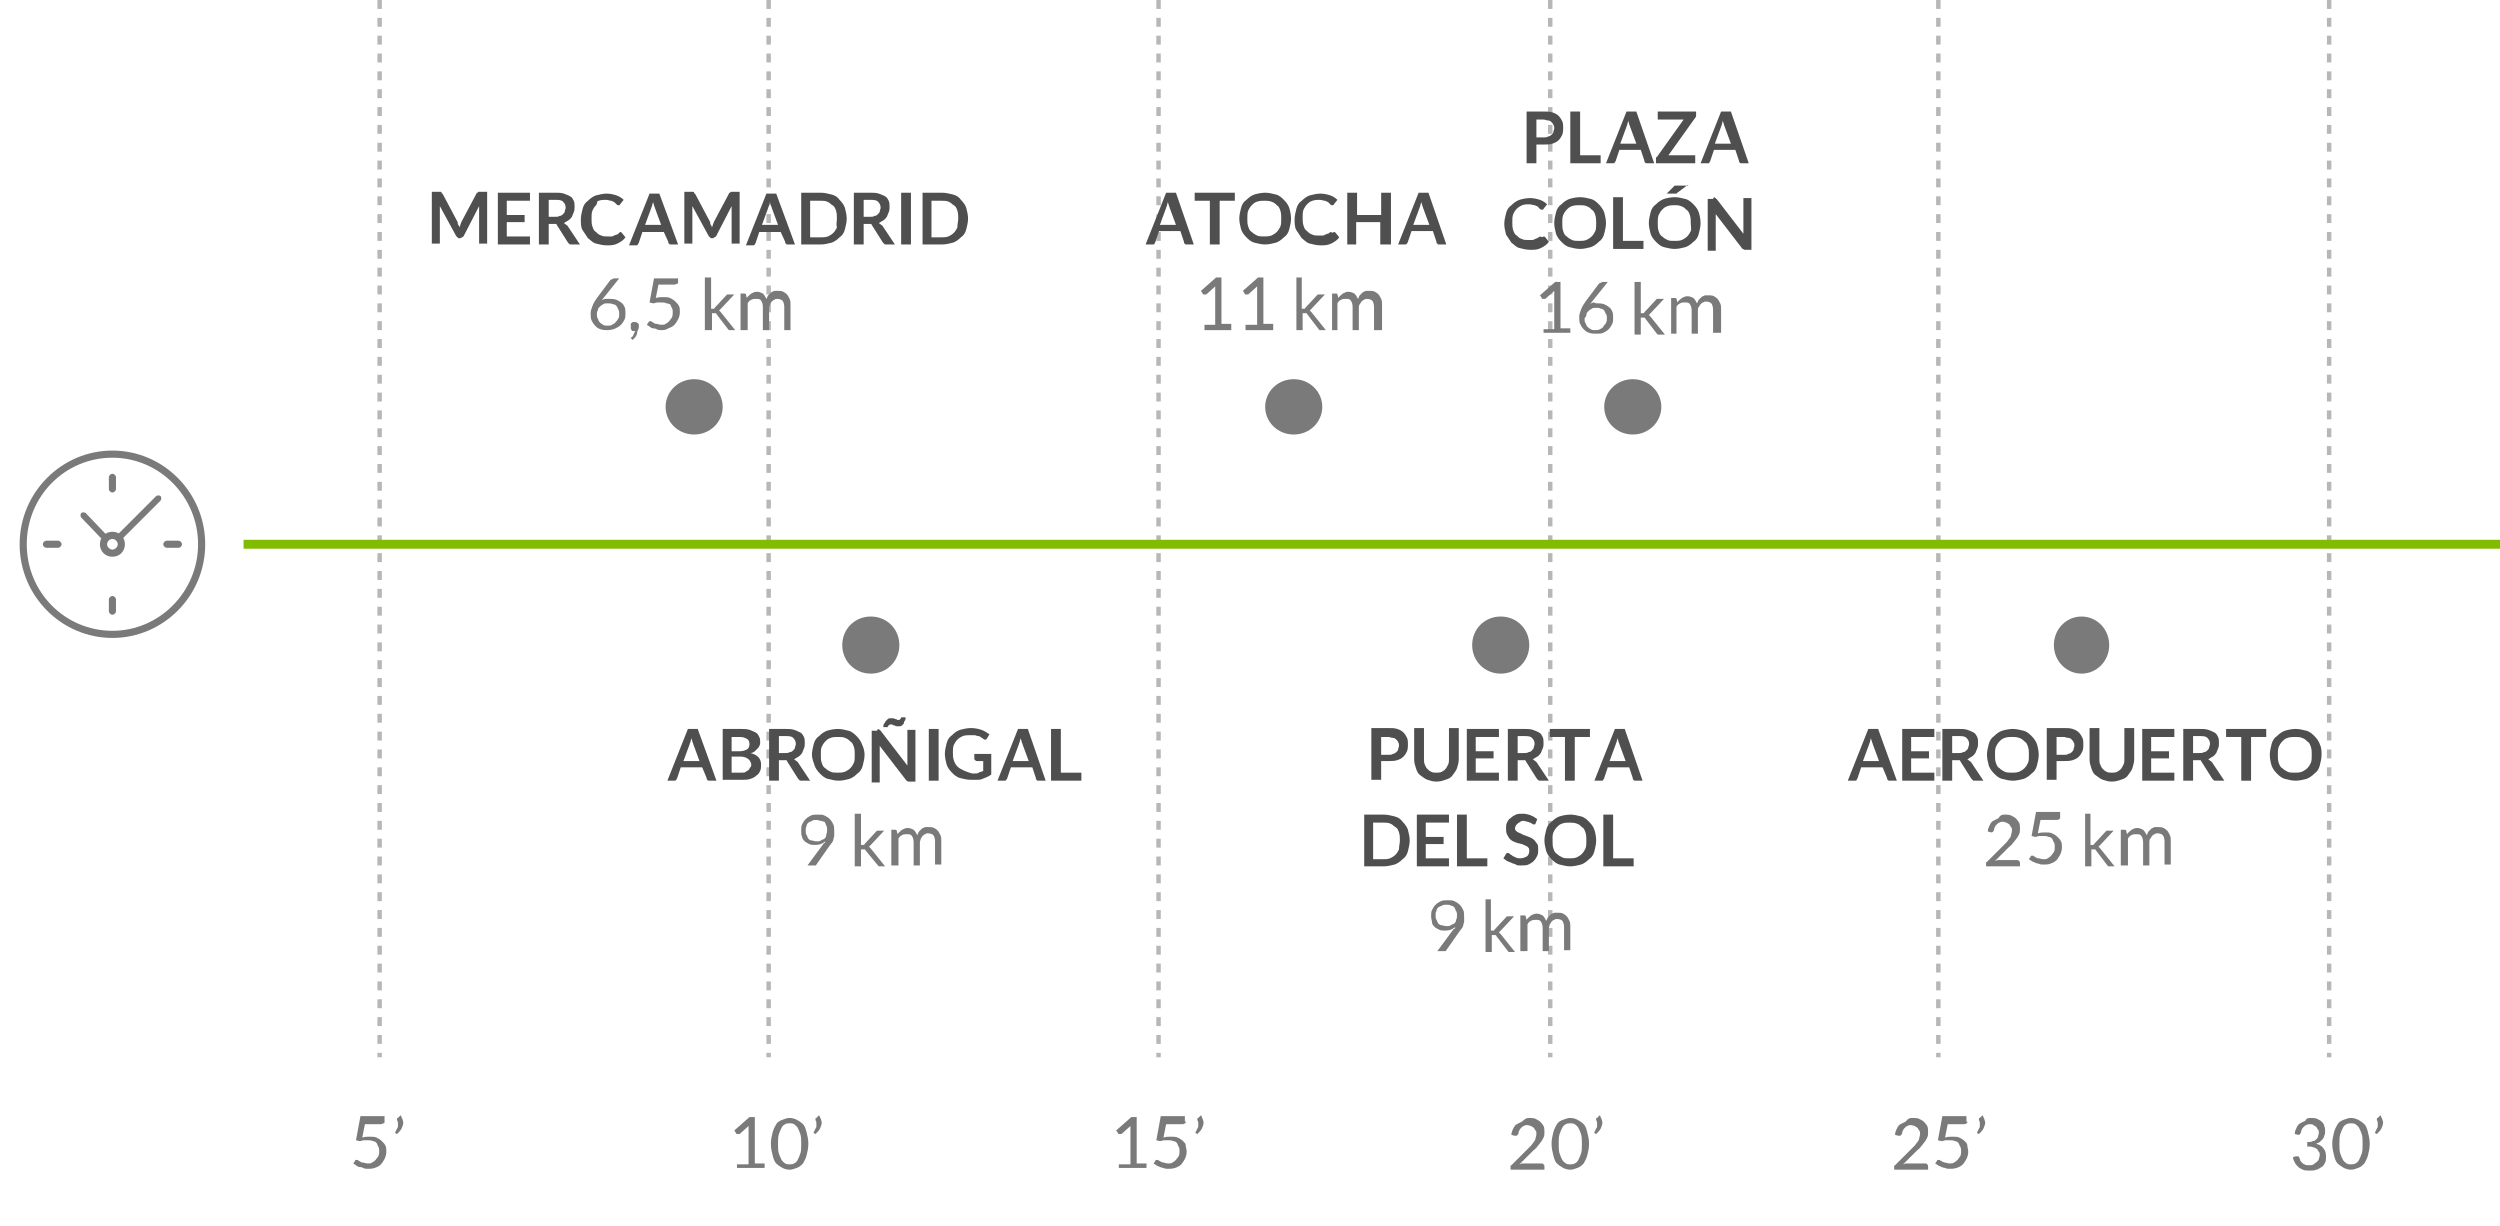 <svg xmlns="http://www.w3.org/2000/svg" xmlns:xlink="http://www.w3.org/1999/xlink" id="Capa_1" x="0px" y="0px" viewBox="0 0 280.2 137.4" style="enable-background:new 0 0 280.2 137.4;" xml:space="preserve"><style type="text/css">	.st0{fill:#7A7A7A;}	.st1{fill:#B7B7B7;}	.st2{fill:#82BC00;}	.st3{enable-background:new    ;}	.st4{fill:#4F4F4F;}	.st5{fill-rule:evenodd;clip-rule:evenodd;fill:#7A7A7A;}</style><g>	<g>		<g>			<path class="st0" d="M12.6,71.5C6.9,71.5,2.2,66.8,2.2,61s4.7-10.5,10.4-10.5S23,55.2,23,61S18.3,71.5,12.6,71.5z M12.6,51.3    C7.3,51.3,3,55.6,3,61s4.3,9.7,9.6,9.7s9.6-4.4,9.6-9.7S17.9,51.3,12.6,51.3z"></path>		</g>		<g>			<path class="st0" d="M12.6,62.4c-0.8,0-1.4-0.6-1.4-1.4s0.6-1.4,1.4-1.4S14,60.2,14,61S13.4,62.4,12.6,62.4z M12.6,60.4    c-0.3,0-0.6,0.3-0.6,0.6s0.3,0.6,0.6,0.6s0.6-0.3,0.6-0.6S12.9,60.4,12.6,60.4z"></path>		</g>		<g>			<path class="st0" d="M11.6,60.4c-0.1,0-0.2,0-0.3-0.1L9.1,58c-0.1-0.1-0.1-0.4,0-0.5c0.1-0.1,0.4-0.1,0.5,0l2.2,2.3    c0.1,0.1,0.1,0.4,0,0.5C11.8,60.3,11.7,60.4,11.6,60.4z"></path>		</g>		<g>			<path class="st0" d="M13.6,60.4c-0.1,0-0.2,0-0.3-0.1c-0.1-0.1-0.1-0.4,0-0.5l4.2-4.2c0.1-0.1,0.4-0.1,0.5,0s0.1,0.4,0,0.5    l-4.2,4.2C13.8,60.3,13.7,60.4,13.6,60.4z"></path>		</g>		<g>			<path class="st0" d="M12.6,55.2c-0.2,0-0.4-0.2-0.4-0.4v-1.3c0-0.2,0.2-0.4,0.4-0.4s0.4,0.2,0.4,0.4v1.3    C13,55,12.8,55.2,12.6,55.2z"></path>		</g>		<g>			<path class="st0" d="M12.6,68.9c-0.2,0-0.4-0.2-0.4-0.4v-1.3c0-0.2,0.2-0.4,0.4-0.4S13,67,13,67.2v1.3    C13,68.7,12.8,68.9,12.6,68.9z"></path>		</g>		<g>			<path class="st0" d="M20,61.4h-1.3c-0.2,0-0.4-0.2-0.4-0.4s0.2-0.4,0.4-0.4H20c0.2,0,0.4,0.2,0.4,0.4S20.2,61.4,20,61.4z"></path>		</g>		<g>			<path class="st0" d="M6.5,61.4H5.2c-0.2,0-0.4-0.2-0.4-0.4s0.2-0.4,0.4-0.4h1.3c0.2,0,0.4,0.2,0.4,0.4S6.7,61.4,6.5,61.4z"></path>		</g>	</g>	<g>		<path class="st1" d="M42.8,118.5h-0.5V118h0.5V118.5z M42.8,117h-0.5v-1h0.5V117z M42.8,115h-0.5v-1h0.5V115z M42.8,113h-0.5v-1   h0.5V113z M42.8,111h-0.5v-1h0.5V111z M42.8,109h-0.5v-1h0.5V109z M42.8,107h-0.5v-1h0.5V107z M42.8,105h-0.5v-1h0.5V105z    M42.8,103h-0.5v-1h0.5V103z M42.8,101h-0.5v-1h0.5V101z M42.8,99h-0.5v-1h0.5V99z M42.8,97h-0.5v-1h0.5V97z M42.8,95h-0.5v-1h0.5   V95z M42.8,93h-0.5v-1h0.5V93z M42.8,91h-0.5v-1h0.5V91z M42.8,89h-0.5v-1h0.5V89z M42.8,87h-0.5v-1h0.5V87z M42.8,85h-0.5v-1h0.5   V85z M42.8,83h-0.5v-1h0.5V83z M42.8,81h-0.5v-1h0.5V81z M42.8,79h-0.5v-1h0.5V79z M42.8,77h-0.5v-1h0.5V77z M42.8,75h-0.5v-1h0.5   V75z M42.8,73h-0.5v-1h0.5V73z M42.8,71h-0.5v-1h0.5V71z M42.8,69h-0.5v-1h0.5V69z M42.8,67h-0.5v-1h0.5V67z M42.8,65h-0.5v-1h0.5   V65z M42.8,63h-0.5v-1h0.5V63z M42.8,61h-0.5v-1h0.5V61z M42.8,59h-0.5v-1h0.5V59z M42.8,57h-0.5v-1h0.5V57z M42.8,55h-0.5v-1h0.5   V55z M42.8,53h-0.5v-1h0.5V53z M42.8,51h-0.5v-1h0.5V51z M42.8,49h-0.5v-1h0.5V49z M42.8,47h-0.5v-1h0.5V47z M42.8,45h-0.5v-1h0.5   V45z M42.8,43h-0.5v-1h0.5V43z M42.8,41h-0.5v-1h0.5V41z M42.8,39h-0.5v-1h0.5V39z M42.8,37h-0.5v-1h0.5V37z M42.8,35h-0.5v-1h0.5   V35z M42.8,33h-0.5v-1h0.5V33z M42.8,31h-0.5v-1h0.5V31z M42.8,29h-0.5v-1h0.5V29z M42.8,27h-0.5v-1h0.5V27z M42.8,25h-0.5v-1h0.5   V25z M42.8,23h-0.5v-1h0.5V23z M42.8,21h-0.5v-1h0.5V21z M42.8,19h-0.5v-1h0.5V19z M42.8,17h-0.5v-1h0.5V17z M42.8,15h-0.5v-1h0.5   V15z M42.8,13h-0.5v-1h0.5V13z M42.8,11h-0.5v-1h0.5V11z M42.8,9h-0.5V8h0.5V9z M42.8,7h-0.5V6h0.5V7z M42.8,5h-0.5V4h0.5V5z    M42.8,3h-0.5V2h0.5V3z M42.8,1h-0.5V0h0.5V1z"></path>	</g>	<g>		<path class="st1" d="M86.4,118.5h-0.5V118h0.5V118.5z M86.4,117h-0.5v-1h0.5V117z M86.4,115h-0.5v-1h0.5V115z M86.4,113h-0.5v-1   h0.5V113z M86.4,111h-0.5v-1h0.5V111z M86.4,109h-0.5v-1h0.5V109z M86.4,107h-0.5v-1h0.5V107z M86.4,105h-0.5v-1h0.5V105z    M86.4,103h-0.5v-1h0.5V103z M86.4,101h-0.5v-1h0.5V101z M86.4,99h-0.5v-1h0.5V99z M86.4,97h-0.5v-1h0.5V97z M86.4,95h-0.5v-1h0.5   V95z M86.4,93h-0.5v-1h0.5V93z M86.4,91h-0.5v-1h0.5V91z M86.4,89h-0.5v-1h0.5V89z M86.4,87h-0.5v-1h0.5V87z M86.4,85h-0.5v-1h0.5   V85z M86.4,83h-0.5v-1h0.5V83z M86.4,81h-0.5v-1h0.5V81z M86.4,79h-0.5v-1h0.5V79z M86.4,77h-0.5v-1h0.5V77z M86.4,75h-0.5v-1h0.5   V75z M86.4,73h-0.5v-1h0.5V73z M86.4,71h-0.5v-1h0.5V71z M86.4,69h-0.5v-1h0.5V69z M86.4,67h-0.5v-1h0.5V67z M86.4,65h-0.5v-1h0.5   V65z M86.4,63h-0.5v-1h0.5V63z M86.4,61h-0.5v-1h0.5V61z M86.4,59h-0.5v-1h0.5V59z M86.4,57h-0.5v-1h0.5V57z M86.4,55h-0.5v-1h0.5   V55z M86.4,53h-0.5v-1h0.5V53z M86.4,51h-0.5v-1h0.5V51z M86.4,49h-0.5v-1h0.5V49z M86.4,47h-0.5v-1h0.5V47z M86.4,45h-0.5v-1h0.5   V45z M86.4,43h-0.5v-1h0.5V43z M86.4,41h-0.5v-1h0.5V41z M86.4,39h-0.5v-1h0.5V39z M86.4,37h-0.5v-1h0.5V37z M86.4,35h-0.5v-1h0.5   V35z M86.4,33h-0.5v-1h0.5V33z M86.4,31h-0.5v-1h0.5V31z M86.4,29h-0.5v-1h0.5V29z M86.4,27h-0.5v-1h0.5V27z M86.4,25h-0.5v-1h0.5   V25z M86.4,23h-0.5v-1h0.5V23z M86.4,21h-0.5v-1h0.5V21z M86.4,19h-0.5v-1h0.5V19z M86.4,17h-0.5v-1h0.5V17z M86.4,15h-0.5v-1h0.5   V15z M86.4,13h-0.5v-1h0.5V13z M86.4,11h-0.5v-1h0.5V11z M86.4,9h-0.5V8h0.5V9z M86.4,7h-0.5V6h0.5V7z M86.4,5h-0.5V4h0.5V5z    M86.4,3h-0.5V2h0.5V3z M86.4,1h-0.5V0h0.5V1z"></path>	</g>	<g>		<path class="st1" d="M130.1,118.5h-0.5V118h0.5V118.5z M130.1,117h-0.5v-1h0.5V117z M130.1,115h-0.5v-1h0.5V115z M130.1,113h-0.5   v-1h0.5V113z M130.1,111h-0.5v-1h0.5V111z M130.1,109h-0.5v-1h0.5V109z M130.1,107h-0.5v-1h0.5V107z M130.1,105h-0.5v-1h0.5V105z    M130.1,103h-0.5v-1h0.5V103z M130.1,101h-0.5v-1h0.5V101z M130.1,99h-0.5v-1h0.5V99z M130.1,97h-0.5v-1h0.5V97z M130.1,95h-0.5   v-1h0.5V95z M130.1,93h-0.5v-1h0.5V93z M130.1,91h-0.5v-1h0.5V91z M130.1,89h-0.5v-1h0.5V89z M130.1,87h-0.5v-1h0.5V87z M130.1,85   h-0.5v-1h0.5V85z M130.1,83h-0.5v-1h0.5V83z M130.1,81h-0.5v-1h0.5V81z M130.1,79h-0.5v-1h0.5V79z M130.1,77h-0.5v-1h0.5V77z    M130.1,75h-0.5v-1h0.5V75z M130.1,73h-0.5v-1h0.5V73z M130.1,71h-0.5v-1h0.5V71z M130.1,69h-0.5v-1h0.5V69z M130.1,67h-0.5v-1   h0.5V67z M130.1,65h-0.5v-1h0.5V65z M130.1,63h-0.5v-1h0.5V63z M130.1,61h-0.5v-1h0.5V61z M130.1,59h-0.5v-1h0.5V59z M130.1,57   h-0.5v-1h0.5V57z M130.1,55h-0.5v-1h0.5V55z M130.1,53h-0.5v-1h0.5V53z M130.1,51h-0.5v-1h0.5V51z M130.1,49h-0.5v-1h0.5V49z    M130.1,47h-0.5v-1h0.5V47z M130.1,45h-0.5v-1h0.5V45z M130.1,43h-0.5v-1h0.5V43z M130.1,41h-0.5v-1h0.5V41z M130.1,39h-0.5v-1   h0.5V39z M130.1,37h-0.5v-1h0.5V37z M130.1,35h-0.5v-1h0.5V35z M130.1,33h-0.5v-1h0.5V33z M130.1,31h-0.5v-1h0.5V31z M130.1,29   h-0.5v-1h0.5V29z M130.1,27h-0.5v-1h0.5V27z M130.1,25h-0.5v-1h0.5V25z M130.1,23h-0.5v-1h0.5V23z M130.1,21h-0.5v-1h0.5V21z    M130.1,19h-0.5v-1h0.5V19z M130.1,17h-0.5v-1h0.5V17z M130.1,15h-0.5v-1h0.5V15z M130.1,13h-0.5v-1h0.5V13z M130.1,11h-0.5v-1   h0.5V11z M130.1,9h-0.5V8h0.5V9z M130.1,7h-0.5V6h0.5V7z M130.1,5h-0.5V4h0.5V5z M130.1,3h-0.5V2h0.5V3z M130.1,1h-0.5V0h0.5V1z"></path>	</g>	<g>		<path class="st1" d="M174,118.5h-0.5V118h0.5V118.5z M174,117h-0.5v-1h0.5V117z M174,115h-0.5v-1h0.5V115z M174,113h-0.5v-1h0.5   V113z M174,111h-0.5v-1h0.5V111z M174,109h-0.5v-1h0.5V109z M174,107h-0.5v-1h0.5V107z M174,105h-0.5v-1h0.5V105z M174,103h-0.5   v-1h0.5V103z M174,101h-0.5v-1h0.5V101z M174,99h-0.5v-1h0.5V99z M174,97h-0.5v-1h0.5V97z M174,95h-0.5v-1h0.5V95z M174,93h-0.5   v-1h0.5V93z M174,91h-0.5v-1h0.5V91z M174,89h-0.5v-1h0.5V89z M174,87h-0.5v-1h0.5V87z M174,85h-0.5v-1h0.5V85z M174,83h-0.5v-1   h0.5V83z M174,81h-0.5v-1h0.5V81z M174,79h-0.5v-1h0.5V79z M174,77h-0.5v-1h0.5V77z M174,75h-0.5v-1h0.5V75z M174,73h-0.5v-1h0.5   V73z M174,71h-0.5v-1h0.5V71z M174,69h-0.5v-1h0.5V69z M174,67h-0.5v-1h0.5V67z M174,65h-0.5v-1h0.5V65z M174,63h-0.5v-1h0.5V63z    M174,61h-0.5v-1h0.5V61z M174,59h-0.5v-1h0.5V59z M174,57h-0.5v-1h0.5V57z M174,55h-0.5v-1h0.5V55z M174,53h-0.5v-1h0.5V53z    M174,51h-0.5v-1h0.5V51z M174,49h-0.5v-1h0.5V49z M174,47h-0.5v-1h0.5V47z M174,45h-0.5v-1h0.5V45z M174,43h-0.5v-1h0.5V43z    M174,41h-0.5v-1h0.5V41z M174,39h-0.5v-1h0.5V39z M174,37h-0.5v-1h0.5V37z M174,35h-0.5v-1h0.5V35z M174,33h-0.5v-1h0.5V33z    M174,31h-0.5v-1h0.5V31z M174,29h-0.5v-1h0.5V29z M174,27h-0.5v-1h0.5V27z M174,25h-0.5v-1h0.5V25z M174,23h-0.5v-1h0.5V23z    M174,21h-0.5v-1h0.5V21z M174,19h-0.5v-1h0.5V19z M174,17h-0.5v-1h0.5V17z M174,15h-0.5v-1h0.5V15z M174,13h-0.5v-1h0.5V13z    M174,11h-0.5v-1h0.5V11z M174,9h-0.5V8h0.5V9z M174,7h-0.5V6h0.5V7z M174,5h-0.5V4h0.5V5z M174,3h-0.5V2h0.5V3z M174,1h-0.5V0   h0.5V1z"></path>	</g>	<g>		<path class="st1" d="M217.5,118.5H217V118h0.5V118.5z M217.5,117H217v-1h0.5V117z M217.5,115H217v-1h0.5V115z M217.5,113H217v-1   h0.5V113z M217.5,111H217v-1h0.5V111z M217.5,109H217v-1h0.5V109z M217.5,107H217v-1h0.5V107z M217.5,105H217v-1h0.5V105z    M217.5,103H217v-1h0.5V103z M217.5,101H217v-1h0.5V101z M217.5,99H217v-1h0.5V99z M217.5,97H217v-1h0.5V97z M217.5,95H217v-1h0.5   V95z M217.5,93H217v-1h0.5V93z M217.5,91H217v-1h0.5V91z M217.5,89H217v-1h0.5V89z M217.5,87H217v-1h0.5V87z M217.5,85H217v-1h0.5   V85z M217.5,83H217v-1h0.5V83z M217.5,81H217v-1h0.5V81z M217.5,79H217v-1h0.5V79z M217.5,77H217v-1h0.5V77z M217.5,75H217v-1h0.5   V75z M217.5,73H217v-1h0.5V73z M217.5,71H217v-1h0.5V71z M217.5,69H217v-1h0.5V69z M217.5,67H217v-1h0.5V67z M217.5,65H217v-1h0.5   V65z M217.5,63H217v-1h0.5V63z M217.5,61H217v-1h0.5V61z M217.5,59H217v-1h0.5V59z M217.5,57H217v-1h0.5V57z M217.5,55H217v-1h0.5   V55z M217.5,53H217v-1h0.5V53z M217.5,51H217v-1h0.5V51z M217.5,49H217v-1h0.5V49z M217.5,47H217v-1h0.5V47z M217.5,45H217v-1h0.5   V45z M217.5,43H217v-1h0.5V43z M217.5,41H217v-1h0.5V41z M217.5,39H217v-1h0.5V39z M217.5,37H217v-1h0.5V37z M217.5,35H217v-1h0.5   V35z M217.5,33H217v-1h0.5V33z M217.5,31H217v-1h0.5V31z M217.5,29H217v-1h0.5V29z M217.5,27H217v-1h0.5V27z M217.5,25H217v-1h0.5   V25z M217.5,23H217v-1h0.5V23z M217.5,21H217v-1h0.5V21z M217.5,19H217v-1h0.5V19z M217.5,17H217v-1h0.5V17z M217.5,15H217v-1h0.5   V15z M217.5,13H217v-1h0.5V13z M217.5,11H217v-1h0.5V11z M217.5,9H217V8h0.5V9z M217.5,7H217V6h0.5V7z M217.5,5H217V4h0.5V5z    M217.5,3H217V2h0.5V3z M217.5,1H217V0h0.5V1z"></path>	</g>	<g>		<path class="st1" d="M261.3,118.5h-0.5V118h0.5V118.5z M261.3,117h-0.5v-1h0.5V117z M261.3,115h-0.5v-1h0.5V115z M261.3,113h-0.5   v-1h0.5V113z M261.3,111h-0.5v-1h0.5V111z M261.3,109h-0.5v-1h0.5V109z M261.3,107h-0.5v-1h0.5V107z M261.3,105h-0.5v-1h0.5V105z    M261.3,103h-0.5v-1h0.5V103z M261.3,101h-0.5v-1h0.5V101z M261.3,99h-0.5v-1h0.5V99z M261.3,97h-0.5v-1h0.5V97z M261.3,95h-0.5   v-1h0.5V95z M261.3,93h-0.5v-1h0.5V93z M261.3,91h-0.5v-1h0.5V91z M261.3,89h-0.5v-1h0.5V89z M261.3,87h-0.5v-1h0.5V87z M261.3,85   h-0.5v-1h0.5V85z M261.3,83h-0.5v-1h0.5V83z M261.3,81h-0.5v-1h0.5V81z M261.3,79h-0.5v-1h0.5V79z M261.3,77h-0.5v-1h0.5V77z    M261.3,75h-0.5v-1h0.5V75z M261.3,73h-0.5v-1h0.5V73z M261.3,71h-0.5v-1h0.5V71z M261.3,69h-0.5v-1h0.5V69z M261.3,67h-0.5v-1   h0.5V67z M261.3,65h-0.5v-1h0.5V65z M261.3,63h-0.5v-1h0.5V63z M261.3,61h-0.5v-1h0.5V61z M261.3,59h-0.5v-1h0.5V59z M261.3,57   h-0.5v-1h0.5V57z M261.3,55h-0.5v-1h0.5V55z M261.3,53h-0.5v-1h0.5V53z M261.3,51h-0.5v-1h0.5V51z M261.3,49h-0.5v-1h0.5V49z    M261.3,47h-0.5v-1h0.5V47z M261.3,45h-0.5v-1h0.5V45z M261.3,43h-0.5v-1h0.5V43z M261.3,41h-0.5v-1h0.5V41z M261.3,39h-0.5v-1   h0.5V39z M261.3,37h-0.5v-1h0.5V37z M261.3,35h-0.5v-1h0.5V35z M261.3,33h-0.5v-1h0.5V33z M261.3,31h-0.5v-1h0.5V31z M261.3,29   h-0.5v-1h0.5V29z M261.3,27h-0.5v-1h0.5V27z M261.3,25h-0.5v-1h0.5V25z M261.3,23h-0.5v-1h0.5V23z M261.3,21h-0.5v-1h0.5V21z    M261.3,19h-0.5v-1h0.5V19z M261.3,17h-0.5v-1h0.5V17z M261.3,15h-0.5v-1h0.5V15z M261.3,13h-0.5v-1h0.5V13z M261.3,11h-0.5v-1   h0.5V11z M261.3,9h-0.5V8h0.5V9z M261.3,7h-0.5V6h0.5V7z M261.3,5h-0.5V4h0.5V5z M261.3,3h-0.5V2h0.5V3z M261.3,1h-0.5V0h0.5V1z"></path>	</g>	<g>		<rect x="27.3" y="60.5" class="st2" width="253.3" height="1"></rect>	</g>	<g class="st3">		<path class="st0" d="M43.1,125.7c0,0.1,0,0.2-0.1,0.2s-0.2,0.1-0.3,0.1h-1.8l-0.3,1.5c0.3-0.1,0.6-0.1,0.8-0.1   c0.3,0,0.6,0,0.8,0.1s0.4,0.2,0.6,0.4c0.2,0.2,0.3,0.3,0.4,0.5c0.1,0.2,0.1,0.4,0.1,0.7c0,0.3-0.1,0.6-0.2,0.8   c-0.1,0.2-0.3,0.5-0.4,0.6c-0.2,0.2-0.4,0.3-0.7,0.4c-0.3,0.1-0.5,0.1-0.8,0.1c-0.2,0-0.3,0-0.5-0.1s-0.3-0.1-0.4-0.1   s-0.3-0.1-0.4-0.2c-0.1-0.1-0.2-0.1-0.3-0.2l0.2-0.3c0-0.1,0.1-0.1,0.2-0.1c0.1,0,0.1,0,0.2,0.1c0.1,0,0.1,0.1,0.2,0.1   c0.1,0.1,0.2,0.1,0.3,0.1c0.1,0,0.3,0.1,0.5,0.1c0.2,0,0.4,0,0.5-0.1c0.2-0.1,0.3-0.2,0.4-0.3c0.1-0.1,0.2-0.3,0.3-0.4   c0.1-0.2,0.1-0.4,0.1-0.6c0-0.2,0-0.3-0.1-0.5c-0.1-0.1-0.1-0.3-0.2-0.4c-0.1-0.1-0.2-0.2-0.4-0.2c-0.2-0.1-0.3-0.1-0.6-0.1   c-0.1,0-0.3,0-0.4,0c-0.2,0-0.3,0.1-0.5,0.1l-0.4-0.1l0.5-2.7h2.7V125.7z"></path>	</g>	<g class="st3">		<path class="st0" d="M44.9,125c0.1,0.1,0.1,0.3,0.2,0.4c0,0.1,0.1,0.3,0.1,0.4c0,0.2-0.1,0.5-0.2,0.7c-0.1,0.2-0.3,0.4-0.5,0.6   l-0.2-0.1c0,0,0,0,0,0c0,0,0,0,0,0c0,0,0-0.1,0-0.1c0-0.1,0.1-0.1,0.1-0.2c0-0.1,0.1-0.1,0.1-0.2c0-0.1,0.1-0.1,0.1-0.2   c0-0.1,0-0.1,0-0.2c0-0.1,0-0.2,0-0.3c0-0.1-0.1-0.2-0.1-0.3c0,0,0-0.1,0-0.1c0-0.1,0-0.1,0.1-0.1L44.9,125z"></path>	</g>	<g class="st3">		<path class="st0" d="M82.7,130.5h1.2v-3.9c0-0.1,0-0.2,0-0.4l-1,0.9c0,0-0.1,0-0.1,0c0,0-0.1,0-0.1,0c0,0-0.1,0-0.1,0   c0,0-0.1,0-0.1-0.1l-0.2-0.3l1.7-1.5h0.6v5.2h1.1v0.5h-3.1V130.5z"></path>		<path class="st0" d="M90.6,128.2c0,0.5-0.1,0.9-0.2,1.3c-0.1,0.4-0.3,0.7-0.4,0.9c-0.2,0.2-0.4,0.4-0.7,0.5s-0.5,0.2-0.8,0.2   c-0.3,0-0.6-0.1-0.8-0.2s-0.5-0.3-0.7-0.5c-0.2-0.2-0.3-0.5-0.4-0.9c-0.1-0.4-0.2-0.8-0.2-1.3c0-0.5,0.1-0.9,0.2-1.3   c0.1-0.4,0.3-0.7,0.4-0.9s0.4-0.4,0.7-0.5s0.5-0.2,0.8-0.2c0.3,0,0.6,0.1,0.8,0.2s0.5,0.3,0.7,0.5s0.3,0.5,0.4,0.9   C90.5,127.3,90.6,127.7,90.6,128.2z M89.8,128.2c0-0.4,0-0.8-0.1-1.1c-0.1-0.3-0.2-0.5-0.3-0.7c-0.1-0.2-0.3-0.3-0.4-0.4   c-0.2-0.1-0.3-0.1-0.5-0.1c-0.2,0-0.3,0-0.5,0.1c-0.2,0.1-0.3,0.2-0.4,0.4c-0.1,0.2-0.2,0.4-0.3,0.7c-0.1,0.3-0.1,0.7-0.1,1.1   s0,0.8,0.1,1.1s0.2,0.5,0.3,0.7c0.1,0.2,0.3,0.3,0.4,0.4c0.2,0.1,0.3,0.1,0.5,0.1c0.2,0,0.3,0,0.5-0.1c0.2-0.1,0.3-0.2,0.4-0.4   s0.2-0.4,0.3-0.7S89.8,128.7,89.8,128.2z"></path>	</g>	<g class="st3">		<path class="st0" d="M91.8,125c0.1,0.1,0.1,0.3,0.2,0.4c0,0.1,0.1,0.3,0.1,0.4c0,0.2-0.1,0.5-0.2,0.7c-0.1,0.2-0.3,0.4-0.5,0.6   l-0.2-0.1c0,0,0,0,0,0c0,0,0,0,0,0c0,0,0-0.1,0-0.1c0-0.1,0.1-0.1,0.1-0.2c0-0.1,0.1-0.1,0.1-0.2c0-0.1,0.1-0.1,0.1-0.2   c0-0.1,0-0.1,0-0.2c0-0.1,0-0.2,0-0.3c0-0.1-0.1-0.2-0.1-0.3c0,0,0-0.1,0-0.1c0-0.1,0-0.1,0.1-0.1L91.8,125z"></path>	</g>	<g class="st3">		<path class="st0" d="M125.5,130.5h1.2v-3.9c0-0.1,0-0.2,0-0.4l-1,0.9c0,0-0.1,0-0.1,0c0,0-0.1,0-0.1,0c0,0-0.1,0-0.1,0   c0,0-0.1,0-0.1-0.1l-0.2-0.3l1.7-1.5h0.6v5.2h1.1v0.5h-3.1V130.5z"></path>		<path class="st0" d="M132.9,125.7c0,0.1,0,0.2-0.1,0.2c-0.1,0.1-0.2,0.1-0.3,0.1h-1.8l-0.3,1.5c0.3-0.1,0.6-0.1,0.8-0.1   c0.3,0,0.6,0,0.8,0.1c0.2,0.1,0.4,0.2,0.6,0.4c0.2,0.2,0.3,0.3,0.3,0.5s0.1,0.4,0.1,0.7c0,0.3-0.1,0.6-0.2,0.8   c-0.1,0.2-0.3,0.5-0.4,0.6c-0.2,0.2-0.4,0.3-0.7,0.4c-0.3,0.1-0.5,0.1-0.8,0.1c-0.2,0-0.3,0-0.5-0.1c-0.2,0-0.3-0.1-0.4-0.1   c-0.1-0.1-0.3-0.1-0.4-0.2c-0.1-0.1-0.2-0.1-0.3-0.2l0.2-0.3c0-0.1,0.1-0.1,0.2-0.1c0.1,0,0.1,0,0.2,0.1c0.1,0,0.2,0.1,0.2,0.1   s0.2,0.1,0.3,0.1c0.1,0,0.3,0.1,0.5,0.1c0.2,0,0.4,0,0.5-0.1c0.2-0.1,0.3-0.2,0.4-0.3s0.2-0.3,0.3-0.4c0.1-0.2,0.1-0.4,0.1-0.6   c0-0.2,0-0.3-0.1-0.5c-0.1-0.1-0.1-0.3-0.2-0.4s-0.2-0.2-0.4-0.2c-0.2-0.1-0.3-0.1-0.6-0.1c-0.1,0-0.3,0-0.4,0   c-0.2,0-0.3,0.1-0.5,0.1l-0.4-0.1l0.5-2.7h2.7V125.7z"></path>	</g>	<g class="st3">		<path class="st0" d="M134.6,125c0.1,0.1,0.1,0.3,0.2,0.4c0,0.1,0.1,0.3,0.1,0.4c0,0.2-0.1,0.5-0.2,0.7c-0.1,0.2-0.3,0.4-0.5,0.6   L134,127c0,0,0,0,0,0c0,0,0,0,0,0c0,0,0-0.1,0-0.1c0-0.1,0.1-0.1,0.1-0.2c0-0.1,0.1-0.1,0.1-0.2c0-0.1,0.1-0.1,0.1-0.2   c0-0.1,0-0.1,0-0.2c0-0.1,0-0.2,0-0.3c0-0.1-0.1-0.2-0.1-0.3c0,0,0-0.1,0-0.1c0-0.1,0-0.1,0.1-0.1L134.6,125z"></path>	</g>	<g class="st3">		<path class="st0" d="M171.4,125.3c0.2,0,0.5,0,0.7,0.1c0.2,0.1,0.4,0.2,0.5,0.3s0.3,0.3,0.4,0.5c0.1,0.2,0.1,0.4,0.1,0.7   c0,0.2,0,0.4-0.1,0.6c-0.1,0.2-0.2,0.4-0.3,0.5s-0.2,0.3-0.4,0.5c-0.1,0.2-0.3,0.3-0.5,0.5l-1.5,1.5c0.1,0,0.2-0.1,0.3-0.1   c0.1,0,0.2,0,0.3,0h1.9c0.1,0,0.1,0,0.2,0.1c0,0,0.1,0.1,0.1,0.2v0.4h-3.8v-0.2c0-0.1,0-0.1,0-0.2c0-0.1,0.1-0.1,0.1-0.1l1.8-1.8   c0.2-0.2,0.3-0.3,0.4-0.4c0.1-0.1,0.2-0.3,0.3-0.4c0.1-0.1,0.2-0.3,0.2-0.4c0-0.1,0.1-0.3,0.1-0.5s0-0.3-0.1-0.4   c-0.1-0.1-0.1-0.2-0.2-0.3c-0.1-0.1-0.2-0.1-0.3-0.2c-0.1,0-0.3-0.1-0.4-0.1c-0.1,0-0.3,0-0.4,0.1c-0.1,0-0.2,0.1-0.3,0.2   c-0.1,0.1-0.2,0.2-0.2,0.3c-0.1,0.1-0.1,0.2-0.1,0.3c0,0.1-0.1,0.1-0.1,0.2c0,0-0.1,0.1-0.2,0.1c0,0,0,0,0,0c0,0,0,0-0.1,0   l-0.4-0.1c0-0.3,0.1-0.5,0.2-0.7c0.1-0.2,0.2-0.4,0.4-0.5c0.2-0.1,0.4-0.2,0.6-0.3C171,125.3,171.2,125.3,171.4,125.3z"></path>		<path class="st0" d="M178.1,128.2c0,0.5-0.1,0.9-0.2,1.3c-0.1,0.4-0.3,0.7-0.4,0.9c-0.2,0.2-0.4,0.4-0.7,0.5s-0.5,0.2-0.8,0.2   c-0.3,0-0.6-0.1-0.8-0.2s-0.5-0.3-0.7-0.5c-0.2-0.2-0.3-0.5-0.4-0.9c-0.1-0.4-0.2-0.8-0.2-1.3c0-0.5,0.1-0.9,0.2-1.3   c0.1-0.4,0.3-0.7,0.4-0.9s0.4-0.4,0.7-0.5s0.5-0.2,0.8-0.2c0.3,0,0.6,0.1,0.8,0.2s0.5,0.3,0.7,0.5s0.3,0.5,0.4,0.9   C178,127.3,178.1,127.7,178.1,128.2z M177.3,128.2c0-0.4,0-0.8-0.1-1.1c-0.1-0.3-0.2-0.5-0.3-0.7c-0.1-0.2-0.3-0.3-0.4-0.4   c-0.2-0.1-0.3-0.1-0.5-0.1c-0.2,0-0.3,0-0.5,0.1c-0.2,0.1-0.3,0.2-0.4,0.4c-0.1,0.2-0.2,0.4-0.3,0.7c-0.1,0.3-0.1,0.7-0.1,1.1   s0,0.8,0.1,1.1s0.2,0.5,0.3,0.7c0.1,0.2,0.3,0.3,0.4,0.4c0.2,0.1,0.3,0.1,0.5,0.1c0.2,0,0.3,0,0.5-0.1c0.2-0.1,0.3-0.2,0.4-0.4   s0.2-0.4,0.3-0.7S177.3,128.7,177.3,128.2z"></path>	</g>	<g class="st3">		<path class="st0" d="M179.3,125c0.1,0.1,0.1,0.3,0.2,0.4c0,0.1,0.1,0.3,0.1,0.4c0,0.2-0.1,0.5-0.2,0.7c-0.1,0.2-0.3,0.4-0.5,0.6   l-0.2-0.1c0,0,0,0,0,0c0,0,0,0,0,0c0,0,0-0.1,0-0.1c0-0.1,0.1-0.1,0.1-0.2c0-0.1,0.1-0.1,0.1-0.2c0-0.1,0.1-0.1,0.1-0.2   c0-0.1,0-0.1,0-0.2c0-0.1,0-0.2,0-0.3c0-0.1-0.1-0.2-0.1-0.3c0,0,0-0.1,0-0.1c0-0.1,0-0.1,0.1-0.1L179.3,125z"></path>	</g>	<g class="st3">		<path class="st0" d="M214.4,125.3c0.2,0,0.5,0,0.7,0.1c0.2,0.1,0.4,0.2,0.5,0.3s0.3,0.3,0.4,0.5c0.1,0.2,0.1,0.4,0.1,0.7   c0,0.2,0,0.4-0.1,0.6c-0.1,0.2-0.2,0.4-0.3,0.5s-0.2,0.3-0.4,0.5c-0.1,0.2-0.3,0.3-0.5,0.5l-1.5,1.5c0.1,0,0.2-0.1,0.3-0.1   c0.1,0,0.2,0,0.3,0h1.9c0.1,0,0.1,0,0.2,0.1c0,0,0.1,0.1,0.1,0.2v0.4h-3.8v-0.2c0-0.1,0-0.1,0-0.2c0-0.1,0.1-0.1,0.1-0.1l1.8-1.8   c0.2-0.2,0.3-0.3,0.4-0.4c0.1-0.1,0.2-0.3,0.3-0.4c0.1-0.1,0.2-0.3,0.2-0.4c0-0.1,0.1-0.3,0.1-0.5s0-0.3-0.1-0.4   c-0.1-0.1-0.1-0.2-0.2-0.3c-0.1-0.1-0.2-0.1-0.3-0.2c-0.1,0-0.3-0.1-0.4-0.1c-0.1,0-0.3,0-0.4,0.1c-0.1,0-0.2,0.1-0.3,0.2   c-0.1,0.1-0.2,0.2-0.2,0.3c-0.1,0.1-0.1,0.2-0.1,0.3c0,0.1-0.1,0.1-0.1,0.2c0,0-0.1,0.1-0.2,0.1c0,0,0,0,0,0c0,0,0,0-0.1,0   l-0.4-0.1c0-0.3,0.1-0.5,0.2-0.7c0.1-0.2,0.2-0.4,0.4-0.5c0.2-0.1,0.4-0.2,0.6-0.3C213.9,125.3,214.1,125.3,214.4,125.3z"></path>		<path class="st0" d="M220.5,125.7c0,0.1,0,0.2-0.1,0.2c-0.1,0.1-0.2,0.1-0.3,0.1h-1.8l-0.3,1.5c0.3-0.1,0.6-0.1,0.8-0.1   c0.3,0,0.6,0,0.8,0.1c0.2,0.1,0.4,0.2,0.6,0.4c0.2,0.2,0.3,0.3,0.3,0.5s0.1,0.4,0.1,0.7c0,0.3-0.1,0.6-0.2,0.8   c-0.1,0.2-0.3,0.5-0.4,0.6c-0.2,0.2-0.4,0.3-0.7,0.4c-0.3,0.1-0.5,0.1-0.8,0.1c-0.2,0-0.3,0-0.5-0.1c-0.2,0-0.3-0.1-0.4-0.1   c-0.1-0.1-0.3-0.1-0.4-0.2c-0.1-0.1-0.2-0.1-0.3-0.2l0.2-0.3c0-0.1,0.1-0.1,0.2-0.1c0.1,0,0.1,0,0.2,0.1c0.1,0,0.2,0.1,0.2,0.1   s0.2,0.1,0.3,0.1c0.1,0,0.3,0.1,0.5,0.1c0.2,0,0.4,0,0.5-0.1c0.2-0.1,0.3-0.2,0.4-0.3s0.2-0.3,0.3-0.4c0.1-0.2,0.1-0.4,0.1-0.6   c0-0.2,0-0.3-0.1-0.5c-0.1-0.1-0.1-0.3-0.2-0.4s-0.2-0.2-0.4-0.2c-0.2-0.1-0.3-0.1-0.6-0.1c-0.1,0-0.3,0-0.4,0   c-0.2,0-0.3,0.1-0.5,0.1l-0.4-0.1l0.5-2.7h2.7V125.7z"></path>	</g>	<g class="st3">		<path class="st0" d="M222.2,125c0.1,0.1,0.1,0.3,0.2,0.4c0,0.1,0.1,0.3,0.1,0.4c0,0.2-0.1,0.5-0.2,0.7c-0.1,0.2-0.3,0.4-0.5,0.6   l-0.2-0.1c0,0,0,0,0,0c0,0,0,0,0,0c0,0,0-0.1,0-0.1c0-0.1,0.1-0.1,0.1-0.2c0-0.1,0.1-0.1,0.1-0.2c0-0.1,0.1-0.1,0.1-0.2   c0-0.1,0-0.1,0-0.2c0-0.1,0-0.2,0-0.3c0-0.1-0.1-0.2-0.1-0.3c0,0,0-0.1,0-0.1c0-0.1,0-0.1,0.1-0.1L222.2,125z"></path>	</g>	<g class="st3">		<path class="st0" d="M259,125.3c0.2,0,0.5,0,0.7,0.1c0.2,0.1,0.4,0.2,0.5,0.3c0.1,0.1,0.3,0.3,0.3,0.5c0.1,0.2,0.1,0.4,0.1,0.6   c0,0.2,0,0.3-0.1,0.5c0,0.1-0.1,0.3-0.2,0.4c-0.1,0.1-0.2,0.2-0.3,0.3c-0.1,0.1-0.3,0.1-0.4,0.2c0.4,0.1,0.7,0.3,0.8,0.5   c0.2,0.2,0.3,0.5,0.3,0.9c0,0.3,0,0.5-0.1,0.7c-0.1,0.2-0.2,0.4-0.4,0.5c-0.2,0.1-0.4,0.3-0.6,0.3c-0.2,0.1-0.5,0.1-0.7,0.1   c-0.3,0-0.6,0-0.8-0.1s-0.4-0.2-0.5-0.3c-0.1-0.1-0.3-0.3-0.4-0.5s-0.2-0.4-0.2-0.6l0.3-0.1c0.1,0,0.1,0,0.2,0c0.1,0,0.1,0,0.1,0   c0,0,0.1,0.1,0.1,0.1c0,0,0,0,0,0c0,0,0,0,0,0c0,0.1,0.1,0.2,0.1,0.3s0.1,0.2,0.2,0.3c0.1,0.1,0.2,0.2,0.3,0.2   c0.1,0.1,0.3,0.1,0.5,0.1c0.2,0,0.4,0,0.5-0.1s0.3-0.2,0.4-0.3c0.1-0.1,0.2-0.2,0.2-0.3c0-0.1,0.1-0.3,0.1-0.4   c0-0.2,0-0.3-0.1-0.4s-0.1-0.2-0.2-0.3c-0.1-0.1-0.3-0.2-0.4-0.2c-0.2-0.1-0.4-0.1-0.7-0.1v-0.5c0.2,0,0.5,0,0.6-0.1   c0.2,0,0.3-0.1,0.4-0.2s0.2-0.2,0.2-0.3c0-0.1,0.1-0.3,0.1-0.4c0-0.2,0-0.3-0.1-0.4c-0.1-0.1-0.1-0.2-0.2-0.3   c-0.1-0.1-0.2-0.1-0.3-0.2s-0.3-0.1-0.4-0.1c-0.1,0-0.3,0-0.4,0.1c-0.1,0-0.2,0.1-0.3,0.2s-0.2,0.2-0.2,0.3   c-0.1,0.1-0.1,0.2-0.1,0.3c0,0.1-0.1,0.1-0.1,0.2c0,0-0.1,0.1-0.2,0.1c0,0,0,0,0,0c0,0,0,0,0,0l-0.4-0.1c0-0.3,0.1-0.5,0.2-0.7   c0.1-0.2,0.2-0.4,0.4-0.5s0.4-0.2,0.6-0.3C258.5,125.3,258.8,125.3,259,125.3z"></path>		<path class="st0" d="M265.6,128.2c0,0.5-0.1,0.9-0.2,1.3c-0.1,0.4-0.3,0.7-0.4,0.9c-0.2,0.2-0.4,0.4-0.7,0.5s-0.5,0.2-0.8,0.2   c-0.3,0-0.6-0.1-0.8-0.2s-0.5-0.3-0.7-0.5c-0.2-0.2-0.3-0.5-0.4-0.9c-0.1-0.4-0.2-0.8-0.2-1.3c0-0.5,0.1-0.9,0.2-1.3   c0.1-0.4,0.3-0.7,0.4-0.9s0.4-0.4,0.7-0.5s0.5-0.2,0.8-0.2c0.3,0,0.6,0.1,0.8,0.2s0.5,0.3,0.7,0.5s0.3,0.5,0.4,0.9   C265.5,127.3,265.6,127.7,265.6,128.2z M264.8,128.2c0-0.4,0-0.8-0.1-1.1c-0.1-0.3-0.2-0.5-0.3-0.7c-0.1-0.2-0.3-0.3-0.4-0.4   c-0.2-0.1-0.3-0.1-0.5-0.1c-0.2,0-0.3,0-0.5,0.1c-0.2,0.1-0.3,0.2-0.4,0.4c-0.1,0.2-0.2,0.4-0.3,0.7c-0.1,0.3-0.1,0.7-0.1,1.1   s0,0.8,0.1,1.1s0.2,0.5,0.3,0.7c0.1,0.2,0.3,0.3,0.4,0.4c0.2,0.1,0.3,0.1,0.5,0.1c0.2,0,0.3,0,0.5-0.1c0.2-0.1,0.3-0.2,0.4-0.4   s0.2-0.4,0.3-0.7S264.8,128.7,264.8,128.2z"></path>	</g>	<g class="st3">		<path class="st0" d="M266.8,125c0.1,0.1,0.1,0.3,0.2,0.4c0,0.1,0.1,0.3,0.1,0.4c0,0.2-0.1,0.5-0.2,0.7c-0.1,0.2-0.3,0.4-0.5,0.6   l-0.2-0.1c0,0,0,0,0,0c0,0,0,0,0,0c0,0,0-0.1,0-0.1c0-0.1,0.1-0.1,0.1-0.2c0-0.1,0.1-0.1,0.1-0.2c0-0.1,0.1-0.1,0.1-0.2   c0-0.1,0-0.1,0-0.2c0-0.1,0-0.2,0-0.3c0-0.1-0.1-0.2-0.1-0.3c0,0,0-0.1,0-0.1c0-0.1,0-0.1,0.1-0.1L266.8,125z"></path>	</g>	<g class="st3">		<path class="st4" d="M51.4,25.2c0,0.1,0.1,0.2,0.1,0.3c0-0.1,0.1-0.2,0.1-0.3c0-0.1,0.1-0.2,0.1-0.3l1.7-3.2c0,0,0-0.1,0.1-0.1   s0,0,0.1-0.1c0,0,0.1,0,0.1,0c0,0,0.1,0,0.1,0h0.8v5.8h-0.9v-3.7c0-0.1,0-0.1,0-0.2s0-0.2,0-0.3l-1.7,3.3c0,0.1-0.1,0.1-0.2,0.2   c-0.1,0-0.1,0.1-0.2,0.1h-0.1c-0.1,0-0.2,0-0.2-0.1c-0.1,0-0.1-0.1-0.2-0.2l-1.8-3.3c0,0.1,0,0.2,0,0.3s0,0.2,0,0.2v3.7h-0.9v-5.8   h0.8c0,0,0.1,0,0.1,0c0,0,0.1,0,0.1,0c0,0,0.1,0,0.1,0.1s0,0.1,0.1,0.1l1.7,3.2C51.3,25.1,51.3,25.2,51.4,25.2z"></path>	</g>	<g class="st3">		<path class="st4" d="M59.4,21.6v0.9h-2.6v1.6h2v0.8h-2v1.6h2.6v0.9h-3.6v-5.8H59.4z"></path>	</g>	<g class="st3">		<path class="st4" d="M61.5,25.1v2.3h-1.1v-5.8h1.8c0.4,0,0.7,0,1,0.1s0.5,0.2,0.7,0.3c0.2,0.1,0.3,0.3,0.4,0.5s0.1,0.4,0.1,0.7   c0,0.2,0,0.4-0.1,0.6c-0.1,0.2-0.1,0.3-0.2,0.5c-0.1,0.1-0.2,0.3-0.4,0.4c-0.2,0.1-0.3,0.2-0.5,0.3c0.1,0.1,0.3,0.2,0.4,0.3   l1.4,2.1h-1c-0.1,0-0.2,0-0.2-0.1c-0.1,0-0.1-0.1-0.2-0.2l-1.2-1.9c0-0.1-0.1-0.1-0.1-0.1s-0.1,0-0.2,0H61.5z M61.5,24.3h0.7   c0.2,0,0.4,0,0.5-0.1c0.2,0,0.3-0.1,0.4-0.2c0.1-0.1,0.2-0.2,0.2-0.3c0-0.1,0.1-0.3,0.1-0.4c0-0.3-0.1-0.5-0.3-0.7   s-0.5-0.2-0.9-0.2h-0.7V24.3z"></path>	</g>	<g class="st3">		<path class="st4" d="M69.5,26c0.1,0,0.1,0,0.2,0.1l0.4,0.5c-0.2,0.3-0.5,0.5-0.9,0.7s-0.8,0.2-1.2,0.2c-0.4,0-0.8-0.1-1.2-0.2   s-0.6-0.4-0.9-0.6c-0.2-0.3-0.4-0.6-0.6-0.9s-0.2-0.8-0.2-1.2c0-0.4,0.1-0.8,0.2-1.2s0.3-0.7,0.6-0.9c0.3-0.3,0.6-0.5,0.9-0.6   c0.4-0.1,0.8-0.2,1.2-0.2c0.4,0,0.8,0.1,1.1,0.2c0.3,0.1,0.6,0.3,0.8,0.5l-0.4,0.5c0,0,0,0.1-0.1,0.1c0,0-0.1,0-0.1,0   c-0.1,0-0.1,0-0.2-0.1s-0.1-0.1-0.2-0.2s-0.2-0.1-0.4-0.2c-0.2,0-0.3-0.1-0.6-0.1c-0.3,0-0.5,0-0.8,0.1S67,22.8,66.8,23   s-0.3,0.4-0.4,0.6c-0.1,0.3-0.1,0.5-0.1,0.9c0,0.3,0,0.6,0.1,0.9c0.1,0.3,0.2,0.5,0.4,0.6c0.2,0.2,0.3,0.3,0.6,0.4   c0.2,0.1,0.4,0.1,0.7,0.1c0.1,0,0.3,0,0.4,0s0.2,0,0.3-0.1c0.1,0,0.2-0.1,0.3-0.1s0.2-0.1,0.3-0.2C69.4,26.1,69.4,26.1,69.5,26   C69.5,26,69.5,26,69.5,26z"></path>	</g>	<g class="st3">		<path class="st4" d="M76,27.4h-0.8c-0.1,0-0.2,0-0.2-0.1c-0.1,0-0.1-0.1-0.1-0.2L74.4,26H72l-0.4,1.2c0,0.1-0.1,0.1-0.1,0.2   c-0.1,0.1-0.1,0.1-0.2,0.1h-0.8l2.3-5.8h1.1L76,27.4z M72.3,25.2h1.8l-0.7-1.9c0-0.1-0.1-0.2-0.1-0.3s-0.1-0.2-0.1-0.4   c0,0.1-0.1,0.3-0.1,0.4c0,0.1-0.1,0.2-0.1,0.3L72.3,25.2z"></path>	</g>	<g class="st3">		<path class="st4" d="M79.7,25.2c0,0.1,0.1,0.2,0.1,0.3c0-0.1,0.1-0.2,0.1-0.3c0-0.1,0.1-0.2,0.1-0.3l1.7-3.2c0,0,0-0.1,0.1-0.1   s0,0,0.1-0.1c0,0,0.1,0,0.1,0c0,0,0.1,0,0.1,0h0.8v5.8H82v-3.7c0-0.1,0-0.1,0-0.2s0-0.2,0-0.3l-1.7,3.3c0,0.1-0.1,0.1-0.2,0.2   c-0.1,0-0.1,0.1-0.2,0.1h-0.1c-0.1,0-0.2,0-0.2-0.1c-0.1,0-0.1-0.1-0.2-0.2l-1.8-3.3c0,0.1,0,0.2,0,0.3s0,0.2,0,0.2v3.7h-0.9v-5.8   h0.8c0,0,0.1,0,0.1,0c0,0,0.1,0,0.1,0c0,0,0.1,0,0.1,0.1s0,0.1,0.1,0.1l1.7,3.2C79.6,25.1,79.6,25.2,79.7,25.2z"></path>	</g>	<g class="st3">		<path class="st4" d="M89.1,27.4h-0.8c-0.1,0-0.2,0-0.2-0.1c-0.1,0-0.1-0.1-0.1-0.2L87.5,26h-2.4l-0.4,1.2c0,0.1-0.1,0.1-0.1,0.2   c-0.1,0.1-0.1,0.1-0.2,0.1h-0.8l2.3-5.8h1.1L89.1,27.4z M85.4,25.2h1.8l-0.7-1.9c0-0.1-0.1-0.2-0.1-0.3s-0.1-0.2-0.1-0.4   c0,0.1-0.1,0.3-0.1,0.4c0,0.1-0.1,0.2-0.1,0.3L85.4,25.2z"></path>	</g>	<g class="st3">		<path class="st4" d="M94.9,24.5c0,0.4-0.1,0.8-0.2,1.2c-0.1,0.4-0.3,0.7-0.6,0.9c-0.3,0.3-0.6,0.5-0.9,0.6   c-0.4,0.1-0.8,0.2-1.2,0.2h-2.2v-5.8H92c0.4,0,0.8,0.1,1.2,0.2c0.4,0.1,0.7,0.3,0.9,0.6c0.3,0.3,0.5,0.6,0.6,0.9   C94.8,23.7,94.9,24.1,94.9,24.5z M93.8,24.5c0-0.3,0-0.6-0.1-0.9c-0.1-0.3-0.2-0.5-0.4-0.6s-0.3-0.3-0.6-0.4   c-0.2-0.1-0.5-0.1-0.8-0.1h-1.1v4.1H92c0.3,0,0.5,0,0.8-0.1c0.2-0.1,0.4-0.2,0.6-0.4c0.2-0.2,0.3-0.4,0.4-0.6   C93.7,25.1,93.8,24.8,93.8,24.5z"></path>	</g>	<g class="st3">		<path class="st4" d="M96.8,25.1v2.3h-1.1v-5.8h1.8c0.4,0,0.7,0,1,0.1s0.5,0.2,0.7,0.3c0.2,0.1,0.3,0.3,0.4,0.5s0.1,0.4,0.1,0.7   c0,0.2,0,0.4-0.1,0.6c-0.1,0.2-0.1,0.3-0.2,0.5c-0.1,0.1-0.2,0.3-0.4,0.4c-0.2,0.1-0.3,0.2-0.5,0.3c0.1,0.1,0.3,0.2,0.4,0.3   l1.4,2.1h-1c-0.1,0-0.2,0-0.2-0.1c-0.1,0-0.1-0.1-0.2-0.2l-1.2-1.9c0-0.1-0.1-0.1-0.1-0.1s-0.1,0-0.2,0H96.8z M96.8,24.3h0.7   c0.2,0,0.4,0,0.5-0.1c0.2,0,0.3-0.1,0.4-0.2c0.1-0.1,0.2-0.2,0.2-0.3c0-0.1,0.1-0.3,0.1-0.4c0-0.3-0.1-0.5-0.3-0.7   s-0.5-0.2-0.9-0.2h-0.7V24.3z"></path>	</g>	<g class="st3">		<path class="st4" d="M102.1,27.4H101v-5.8h1.1V27.4z"></path>	</g>	<g class="st3">		<path class="st4" d="M108.5,24.5c0,0.4-0.1,0.8-0.2,1.2c-0.1,0.4-0.3,0.7-0.6,0.9c-0.3,0.3-0.6,0.5-0.9,0.6   c-0.4,0.1-0.8,0.2-1.2,0.2h-2.2v-5.8h2.2c0.4,0,0.8,0.1,1.2,0.2c0.4,0.1,0.7,0.3,0.9,0.6c0.3,0.3,0.5,0.6,0.6,0.9   C108.4,23.7,108.5,24.1,108.5,24.5z M107.4,24.5c0-0.3,0-0.6-0.1-0.9c-0.1-0.3-0.2-0.5-0.4-0.6s-0.3-0.3-0.6-0.4   c-0.2-0.1-0.5-0.1-0.8-0.1h-1.1v4.1h1.1c0.3,0,0.5,0,0.8-0.1c0.2-0.1,0.4-0.2,0.6-0.4c0.2-0.2,0.3-0.4,0.4-0.6   C107.3,25.1,107.4,24.8,107.4,24.5z"></path>	</g>	<g class="st3">	</g>	<g class="st3">		<path class="st0" d="M68.4,33.5c0.2,0,0.4,0,0.7,0.1c0.2,0.1,0.4,0.2,0.5,0.3c0.2,0.1,0.3,0.3,0.4,0.5c0.1,0.2,0.1,0.5,0.1,0.7   c0,0.3,0,0.5-0.1,0.7c-0.1,0.2-0.2,0.4-0.4,0.6s-0.4,0.3-0.6,0.4S68.4,37,68.1,37c-0.3,0-0.5,0-0.8-0.1s-0.4-0.2-0.6-0.4   c-0.2-0.2-0.3-0.4-0.4-0.6s-0.1-0.5-0.1-0.8c0-0.3,0.1-0.5,0.2-0.8c0.1-0.3,0.3-0.6,0.5-0.9l1.5-2c0,0,0.1-0.1,0.2-0.1   c0.1,0,0.1-0.1,0.2-0.1h0.6l-2,2.5c0.1-0.1,0.3-0.2,0.5-0.2C68,33.5,68.2,33.5,68.4,33.5z M66.9,35.2c0,0.2,0,0.4,0.1,0.5   c0.1,0.2,0.1,0.3,0.2,0.4s0.2,0.2,0.4,0.3c0.1,0.1,0.3,0.1,0.5,0.1c0.2,0,0.4,0,0.5-0.1s0.3-0.1,0.4-0.3c0.1-0.1,0.2-0.2,0.3-0.4   c0.1-0.1,0.1-0.3,0.1-0.5c0-0.2,0-0.4-0.1-0.5c-0.1-0.2-0.1-0.3-0.2-0.4c-0.1-0.1-0.2-0.2-0.4-0.2C68.5,34,68.3,34,68.1,34   c-0.2,0-0.4,0-0.5,0.1c-0.2,0.1-0.3,0.2-0.4,0.3c-0.1,0.1-0.2,0.2-0.2,0.4C66.9,34.9,66.9,35.1,66.9,35.2z"></path>	</g>	<g class="st3">		<path class="st0" d="M70.7,36.5c0-0.1,0-0.1,0-0.2c0-0.1,0.1-0.1,0.1-0.1c0,0,0.1-0.1,0.1-0.1c0.1,0,0.1,0,0.2,0   c0.1,0,0.2,0,0.2,0s0.1,0.1,0.2,0.1c0,0.1,0.1,0.1,0.1,0.2c0,0.1,0,0.1,0,0.2c0,0.1,0,0.2-0.1,0.4s-0.1,0.3-0.1,0.4   s-0.1,0.2-0.2,0.4c-0.1,0.1-0.2,0.2-0.3,0.3l-0.1-0.1c0,0-0.1-0.1-0.1-0.1c0,0,0-0.1,0.1-0.1c0,0,0.1-0.1,0.1-0.1   c0,0,0.1-0.1,0.1-0.2c0-0.1,0.1-0.1,0.1-0.2s0.1-0.2,0.1-0.2h-0.1c-0.1,0-0.1,0-0.2,0c-0.1,0-0.1-0.1-0.1-0.1c0,0-0.1-0.1-0.1-0.2   C70.7,36.6,70.7,36.6,70.7,36.5z"></path>	</g>	<g class="st3">		<path class="st0" d="M76,31.6c0,0.1,0,0.2-0.1,0.2s-0.2,0.1-0.3,0.1h-1.8l-0.3,1.5c0.3-0.1,0.6-0.1,0.8-0.1c0.3,0,0.6,0,0.8,0.1   s0.4,0.2,0.6,0.4c0.2,0.2,0.3,0.3,0.4,0.5c0.1,0.2,0.1,0.4,0.1,0.7c0,0.3-0.1,0.6-0.2,0.8c-0.1,0.2-0.3,0.5-0.4,0.6   c-0.2,0.2-0.4,0.3-0.7,0.4C74.6,37,74.4,37,74.1,37c-0.2,0-0.3,0-0.5-0.1s-0.3-0.1-0.4-0.1s-0.3-0.1-0.4-0.2   c-0.1-0.1-0.2-0.1-0.3-0.2l0.2-0.3c0-0.1,0.1-0.1,0.2-0.1c0.1,0,0.1,0,0.2,0.1c0.1,0,0.1,0.1,0.2,0.1c0.1,0.1,0.2,0.1,0.3,0.1   c0.1,0,0.3,0.1,0.5,0.1c0.2,0,0.4,0,0.5-0.1c0.2-0.1,0.3-0.2,0.4-0.3c0.1-0.1,0.2-0.3,0.3-0.4c0.1-0.2,0.1-0.4,0.1-0.6   c0-0.2,0-0.3-0.1-0.5c-0.1-0.1-0.1-0.3-0.2-0.4C75,34.1,74.9,34,74.7,34c-0.2-0.1-0.3-0.1-0.6-0.1c-0.1,0-0.3,0-0.4,0   c-0.2,0-0.3,0.1-0.5,0.1l-0.4-0.1l0.5-2.7H76V31.6z"></path>	</g>	<g class="st3">	</g>	<g class="st3">		<path class="st0" d="M79.7,31.1v3.5h0.2c0.1,0,0.1,0,0.1,0s0.1,0,0.1-0.1l1.3-1.4c0,0,0.1-0.1,0.1-0.1c0,0,0.1,0,0.2,0h0.6   l-1.5,1.6c0,0-0.1,0.1-0.1,0.1c0,0-0.1,0.1-0.1,0.1c0,0,0.1,0.1,0.1,0.1c0,0,0.1,0.1,0.1,0.1l1.6,2h-0.6c-0.1,0-0.1,0-0.1,0   s-0.1-0.1-0.1-0.1l-1.3-1.7c0-0.1-0.1-0.1-0.1-0.1s-0.1,0-0.2,0h-0.2V37H79v-5.9H79.7z"></path>	</g>	<g class="st3">		<path class="st0" d="M83,37v-4.1h0.4c0.1,0,0.2,0,0.2,0.1l0.1,0.4c0.1-0.2,0.3-0.3,0.5-0.5c0.2-0.1,0.4-0.2,0.6-0.2   c0.3,0,0.5,0.1,0.7,0.2c0.2,0.2,0.3,0.4,0.4,0.6c0.1-0.1,0.1-0.3,0.2-0.4c0.1-0.1,0.2-0.2,0.3-0.3s0.2-0.1,0.4-0.2   c0.1,0,0.3,0,0.4,0c0.2,0,0.4,0,0.6,0.1c0.2,0.1,0.3,0.2,0.4,0.3c0.1,0.1,0.2,0.3,0.3,0.5c0.1,0.2,0.1,0.4,0.1,0.7V37h-0.7v-2.6   c0-0.3-0.1-0.6-0.2-0.7s-0.3-0.2-0.6-0.2c-0.1,0-0.2,0-0.3,0.1c-0.1,0-0.2,0.1-0.3,0.2s-0.1,0.2-0.2,0.3c0,0.1-0.1,0.3-0.1,0.4V37   h-0.7v-2.6c0-0.3-0.1-0.6-0.2-0.7c-0.1-0.2-0.3-0.2-0.6-0.2c-0.2,0-0.3,0-0.5,0.1s-0.3,0.2-0.4,0.4v3H83z"></path>	</g>	<g class="st3">		<path class="st4" d="M80.3,87.5h-0.8c-0.1,0-0.2,0-0.2-0.1c-0.1,0-0.1-0.1-0.1-0.2L78.7,86h-2.4l-0.4,1.2c0,0.1-0.1,0.1-0.1,0.2   c-0.1,0.1-0.1,0.1-0.2,0.1h-0.8l2.3-5.8h1.1L80.3,87.5z M76.6,85.3h1.8l-0.7-1.9c0-0.1-0.1-0.2-0.1-0.3s-0.1-0.2-0.1-0.4   c0,0.1-0.1,0.3-0.1,0.4c0,0.1-0.1,0.2-0.1,0.3L76.6,85.3z"></path>	</g>	<g class="st3">		<path class="st4" d="M81,87.5v-5.8h2c0.4,0,0.7,0,1,0.1c0.3,0.1,0.5,0.2,0.7,0.3c0.2,0.1,0.3,0.3,0.4,0.5s0.1,0.4,0.1,0.6   c0,0.1,0,0.3-0.1,0.4c0,0.1-0.1,0.2-0.2,0.3c-0.1,0.1-0.2,0.2-0.3,0.3s-0.3,0.2-0.5,0.2c0.8,0.2,1.2,0.6,1.2,1.3   c0,0.2,0,0.5-0.1,0.7s-0.2,0.4-0.4,0.5c-0.2,0.2-0.4,0.3-0.7,0.4s-0.6,0.1-0.9,0.1H81z M82,84.2h0.9c0.4,0,0.6-0.1,0.8-0.2   c0.2-0.1,0.3-0.3,0.3-0.6c0-0.3-0.1-0.5-0.3-0.6c-0.2-0.1-0.4-0.2-0.8-0.2H82V84.2z M82,84.9v1.7h1.1c0.2,0,0.4,0,0.5-0.1   s0.2-0.1,0.3-0.2c0.1-0.1,0.1-0.2,0.2-0.3s0.1-0.2,0.1-0.3c0-0.1,0-0.2-0.1-0.3c0-0.1-0.1-0.2-0.2-0.3c-0.1-0.1-0.2-0.1-0.3-0.2   c-0.1,0-0.3-0.1-0.5-0.1H82z"></path>	</g>	<g class="st3">		<path class="st4" d="M87.3,85.2v2.3h-1.1v-5.8H88c0.4,0,0.7,0,1,0.1s0.5,0.2,0.7,0.3c0.2,0.1,0.3,0.3,0.4,0.5s0.1,0.4,0.1,0.7   c0,0.2,0,0.4-0.1,0.6c-0.1,0.2-0.1,0.3-0.2,0.5c-0.1,0.1-0.2,0.3-0.4,0.4c-0.2,0.1-0.3,0.2-0.5,0.3c0.1,0.1,0.3,0.2,0.4,0.3   l1.4,2.1h-1c-0.1,0-0.2,0-0.2-0.1c-0.1,0-0.1-0.1-0.2-0.2l-1.2-1.9c0-0.1-0.1-0.1-0.1-0.1s-0.1,0-0.2,0H87.3z M87.3,84.4h0.7   c0.2,0,0.4,0,0.5-0.1c0.2,0,0.3-0.1,0.4-0.2c0.1-0.1,0.2-0.2,0.2-0.3c0-0.1,0.1-0.3,0.1-0.4c0-0.3-0.1-0.5-0.3-0.7   s-0.5-0.2-0.9-0.2h-0.7V84.4z"></path>	</g>	<g class="st3">		<path class="st4" d="M96.9,84.6c0,0.4-0.1,0.8-0.2,1.2c-0.1,0.4-0.3,0.7-0.6,0.9c-0.3,0.3-0.6,0.5-0.9,0.6   c-0.4,0.1-0.8,0.2-1.2,0.2c-0.4,0-0.8-0.1-1.2-0.2c-0.4-0.1-0.7-0.4-0.9-0.6c-0.3-0.3-0.5-0.6-0.6-0.9S91,85,91,84.6   c0-0.4,0.1-0.8,0.2-1.2s0.3-0.7,0.6-0.9c0.3-0.3,0.6-0.5,0.9-0.6s0.8-0.2,1.2-0.2c0.4,0,0.8,0.1,1.2,0.2s0.7,0.4,0.9,0.6   c0.3,0.3,0.5,0.6,0.6,0.9C96.8,83.8,96.9,84.2,96.9,84.6z M95.8,84.6c0-0.3,0-0.6-0.1-0.9s-0.2-0.5-0.4-0.6   c-0.2-0.2-0.3-0.3-0.6-0.4c-0.2-0.1-0.5-0.1-0.8-0.1s-0.5,0-0.8,0.1s-0.4,0.2-0.6,0.4c-0.2,0.2-0.3,0.4-0.4,0.6s-0.1,0.5-0.1,0.9   s0,0.6,0.1,0.9s0.2,0.5,0.4,0.6c0.2,0.2,0.4,0.3,0.6,0.4c0.2,0.1,0.5,0.1,0.8,0.1s0.5,0,0.8-0.1c0.2-0.1,0.4-0.2,0.6-0.4   c0.2-0.2,0.3-0.4,0.4-0.6S95.8,84.9,95.8,84.6z"></path>	</g>	<g class="st3">		<path class="st4" d="M98.4,81.7C98.5,81.7,98.5,81.7,98.4,81.7c0.1,0,0.1,0.1,0.2,0.1c0,0,0.1,0.1,0.1,0.1l3,3.9   c0-0.1,0-0.2,0-0.3c0-0.1,0-0.2,0-0.2v-3.5h0.9v5.8h-0.6c-0.1,0-0.2,0-0.2,0c-0.1,0-0.1-0.1-0.2-0.1l-3-3.9c0,0.1,0,0.2,0,0.3   s0,0.2,0,0.2v3.6h-0.9v-5.8h0.6C98.4,81.7,98.4,81.7,98.4,81.7z M100.7,80.7c0.1,0,0.1,0,0.2-0.1c0,0,0.1-0.1,0.1-0.2h0.5   c0,0.1,0,0.3-0.1,0.4s-0.1,0.2-0.1,0.3c-0.1,0.1-0.1,0.1-0.2,0.2s-0.2,0.1-0.3,0.1c-0.1,0-0.2,0-0.3,0s-0.2-0.1-0.3-0.1   c-0.1,0-0.2-0.1-0.2-0.1c-0.1,0-0.1,0-0.2,0c-0.1,0-0.1,0-0.2,0.1s-0.1,0.1-0.1,0.2H99c0-0.1,0-0.3,0.1-0.4s0.1-0.2,0.2-0.3   c0.1-0.1,0.1-0.1,0.2-0.2s0.2-0.1,0.3-0.1c0.1,0,0.2,0,0.3,0c0.1,0,0.2,0.1,0.3,0.1c0.1,0,0.2,0.1,0.2,0.1S100.7,80.7,100.7,80.7z   "></path>	</g>	<g class="st3">		<path class="st4" d="M105.2,87.5h-1.1v-5.8h1.1V87.5z"></path>	</g>	<g class="st3">		<path class="st4" d="M109.1,86.7c0.2,0,0.5,0,0.6-0.1s0.4-0.1,0.5-0.2v-1.1h-0.7c-0.1,0-0.1,0-0.2-0.1c0,0-0.1-0.1-0.1-0.1v-0.6   h1.9v2.3c-0.1,0.1-0.3,0.2-0.5,0.3c-0.2,0.1-0.3,0.1-0.5,0.2s-0.4,0.1-0.6,0.1c-0.2,0-0.4,0-0.7,0c-0.4,0-0.8-0.1-1.2-0.2   c-0.4-0.1-0.7-0.4-0.9-0.6c-0.3-0.3-0.5-0.6-0.6-0.9c-0.1-0.4-0.2-0.8-0.2-1.2c0-0.4,0.1-0.8,0.2-1.2s0.3-0.7,0.6-0.9   c0.3-0.3,0.6-0.5,0.9-0.6c0.4-0.1,0.8-0.2,1.2-0.2c0.5,0,0.9,0.1,1.2,0.2c0.3,0.1,0.6,0.3,0.9,0.5l-0.3,0.5   c-0.1,0.1-0.1,0.1-0.2,0.1c-0.1,0-0.1,0-0.2-0.1c-0.1-0.1-0.2-0.1-0.3-0.2s-0.2-0.1-0.3-0.1c-0.1,0-0.2-0.1-0.4-0.1   c-0.1,0-0.3,0-0.5,0c-0.3,0-0.5,0-0.8,0.1c-0.2,0.1-0.4,0.2-0.6,0.4s-0.3,0.4-0.4,0.6c-0.1,0.3-0.1,0.5-0.1,0.8   c0,0.3,0,0.6,0.1,0.9c0.1,0.3,0.2,0.5,0.4,0.7s0.4,0.3,0.6,0.4S108.8,86.7,109.1,86.7z"></path>	</g>	<g class="st3">		<path class="st4" d="M117.2,87.5h-0.8c-0.1,0-0.2,0-0.2-0.1c-0.1,0-0.1-0.1-0.1-0.2l-0.4-1.2h-2.4l-0.4,1.2c0,0.1-0.1,0.1-0.1,0.2   c-0.1,0.1-0.1,0.1-0.2,0.1h-0.8l2.3-5.8h1.1L117.2,87.5z M113.5,85.3h1.8l-0.7-1.9c0-0.1-0.1-0.2-0.1-0.3s-0.1-0.2-0.1-0.4   c0,0.1-0.1,0.3-0.1,0.4c0,0.1-0.1,0.2-0.1,0.3L113.5,85.3z"></path>	</g>	<g class="st3">		<path class="st4" d="M118.9,86.6h2.3v0.9h-3.4v-5.8h1.1V86.6z"></path>	</g>	<g class="st3">		<path class="st0" d="M91.3,94.7c-0.2,0-0.4,0-0.6-0.1s-0.4-0.2-0.5-0.3c-0.1-0.1-0.3-0.3-0.3-0.5c-0.1-0.2-0.1-0.4-0.1-0.7   c0-0.3,0-0.5,0.1-0.7s0.2-0.4,0.4-0.6c0.2-0.2,0.4-0.3,0.6-0.4c0.2-0.1,0.5-0.1,0.8-0.1c0.3,0,0.5,0,0.7,0.1   c0.2,0.1,0.4,0.2,0.6,0.4c0.2,0.2,0.3,0.4,0.4,0.6c0.1,0.2,0.1,0.5,0.1,0.8c0,0.2,0,0.3,0,0.5c0,0.1-0.1,0.3-0.1,0.4   s-0.1,0.3-0.2,0.4c-0.1,0.1-0.2,0.3-0.3,0.4l-1.4,2c0,0.1-0.1,0.1-0.1,0.1s-0.1,0-0.2,0h-0.7l1.7-2.3c0.1-0.1,0.1-0.2,0.2-0.2   c0.1-0.1,0.1-0.1,0.1-0.2c-0.1,0.1-0.3,0.2-0.5,0.3C91.7,94.7,91.5,94.7,91.3,94.7z M92.7,93c0-0.2,0-0.3-0.1-0.5   s-0.1-0.3-0.2-0.4C92.3,92.1,92.1,92,92,92s-0.3-0.1-0.5-0.1c-0.2,0-0.3,0-0.5,0.1c-0.1,0.1-0.3,0.1-0.4,0.2s-0.2,0.2-0.2,0.4   c-0.1,0.1-0.1,0.3-0.1,0.5c0,0.2,0,0.3,0.1,0.5c0.1,0.1,0.1,0.3,0.2,0.4s0.2,0.2,0.4,0.2c0.1,0,0.3,0.1,0.5,0.1   c0.2,0,0.4,0,0.5-0.1s0.3-0.1,0.4-0.2c0.1-0.1,0.2-0.2,0.2-0.4C92.7,93.3,92.7,93.2,92.7,93z"></path>	</g>	<g class="st3">	</g>	<g class="st3">		<path class="st0" d="M96.5,91.2v3.5h0.2c0.1,0,0.1,0,0.1,0s0.1,0,0.1-0.1l1.3-1.4c0,0,0.1-0.1,0.1-0.1c0,0,0.1,0,0.2,0h0.6   l-1.5,1.6c0,0-0.1,0.1-0.1,0.1c0,0-0.1,0.1-0.1,0.1c0,0,0.1,0.1,0.1,0.1c0,0,0.1,0.1,0.1,0.1l1.6,2h-0.6c-0.1,0-0.1,0-0.1,0   s-0.1-0.1-0.1-0.1L97,95.3c0-0.1-0.1-0.1-0.1-0.1s-0.1,0-0.2,0h-0.2v1.9h-0.7v-5.9H96.5z"></path>	</g>	<g class="st3">		<path class="st0" d="M99.9,97.1V93h0.4c0.1,0,0.2,0,0.2,0.1l0.1,0.4c0.1-0.2,0.3-0.3,0.5-0.5c0.2-0.1,0.4-0.2,0.6-0.2   c0.3,0,0.5,0.1,0.7,0.2c0.2,0.2,0.3,0.4,0.4,0.6c0.1-0.1,0.1-0.3,0.2-0.4c0.1-0.1,0.2-0.2,0.3-0.3s0.2-0.1,0.4-0.2   c0.1,0,0.3,0,0.4,0c0.2,0,0.4,0,0.6,0.1c0.2,0.1,0.3,0.2,0.4,0.3c0.1,0.1,0.2,0.3,0.3,0.5c0.1,0.2,0.1,0.4,0.1,0.7v2.6h-0.7v-2.6   c0-0.3-0.1-0.6-0.2-0.7s-0.3-0.2-0.6-0.2c-0.1,0-0.2,0-0.3,0.1c-0.1,0-0.2,0.1-0.3,0.2s-0.1,0.2-0.2,0.3c0,0.1-0.1,0.3-0.1,0.4   v2.6h-0.7v-2.6c0-0.3-0.1-0.6-0.2-0.7c-0.1-0.2-0.3-0.2-0.6-0.2c-0.2,0-0.3,0-0.5,0.1s-0.3,0.2-0.4,0.4v3H99.9z"></path>	</g>	<g>		<g>			<path class="st5" d="M74.6,45.6c0-1.7,1.4-3.1,3.2-3.1s3.2,1.4,3.2,3.1s-1.4,3.1-3.2,3.1S74.6,47.3,74.6,45.6"></path>		</g>	</g>	<g>		<g>			<path class="st5" d="M94.4,72.3c0-1.8,1.4-3.2,3.2-3.2s3.2,1.4,3.2,3.2c0,1.8-1.4,3.2-3.2,3.2S94.4,74.1,94.4,72.3"></path>		</g>	</g>	<g class="st3">		<path class="st4" d="M133.8,27.4h-0.8c-0.1,0-0.2,0-0.2-0.1c-0.1,0-0.1-0.1-0.1-0.2l-0.4-1.2h-2.4l-0.4,1.2c0,0.1-0.1,0.1-0.1,0.2   s-0.1,0.1-0.2,0.1h-0.8l2.3-5.8h1.1L133.8,27.4z M130,25.2h1.8l-0.7-1.9c0-0.1-0.1-0.2-0.1-0.3c0-0.1-0.1-0.2-0.1-0.4   c0,0.1-0.1,0.3-0.1,0.4c0,0.1-0.1,0.2-0.1,0.3L130,25.2z"></path>	</g>	<g class="st3">		<path class="st4" d="M138.4,21.6v0.9h-1.7v4.9h-1.1v-4.9h-1.7v-0.9H138.4z"></path>	</g>	<g class="st3">		<path class="st4" d="M144.7,24.5c0,0.4-0.1,0.8-0.2,1.2s-0.3,0.7-0.6,0.9c-0.3,0.3-0.6,0.5-0.9,0.6c-0.4,0.1-0.8,0.2-1.2,0.2   c-0.4,0-0.8-0.1-1.2-0.2c-0.4-0.1-0.7-0.4-0.9-0.6c-0.3-0.3-0.5-0.6-0.6-0.9c-0.1-0.4-0.2-0.8-0.2-1.2c0-0.4,0.1-0.8,0.2-1.2   c0.1-0.4,0.3-0.7,0.6-0.9c0.3-0.3,0.6-0.5,0.9-0.6s0.8-0.2,1.2-0.2c0.4,0,0.8,0.1,1.2,0.2c0.4,0.1,0.7,0.4,0.9,0.6   c0.3,0.3,0.5,0.6,0.6,0.9S144.7,24.1,144.7,24.5z M143.6,24.5c0-0.3,0-0.6-0.1-0.9s-0.2-0.5-0.4-0.6c-0.2-0.2-0.3-0.3-0.6-0.4   s-0.5-0.1-0.8-0.1c-0.3,0-0.5,0-0.8,0.1s-0.4,0.2-0.6,0.4c-0.2,0.2-0.3,0.4-0.4,0.6c-0.1,0.3-0.1,0.5-0.1,0.9s0,0.6,0.1,0.9   c0.1,0.3,0.2,0.5,0.4,0.6c0.2,0.2,0.4,0.3,0.6,0.4c0.2,0.1,0.5,0.1,0.8,0.1c0.3,0,0.5,0,0.8-0.1c0.2-0.1,0.4-0.2,0.6-0.4   c0.2-0.2,0.3-0.4,0.4-0.6S143.6,24.8,143.6,24.5z"></path>	</g>	<g class="st3">		<path class="st4" d="M149.5,26c0.1,0,0.1,0,0.2,0.1l0.4,0.5c-0.2,0.3-0.5,0.5-0.9,0.7s-0.8,0.2-1.2,0.2c-0.4,0-0.8-0.1-1.2-0.2   s-0.6-0.4-0.9-0.6c-0.2-0.3-0.4-0.6-0.6-0.9s-0.2-0.8-0.2-1.2c0-0.4,0.1-0.8,0.2-1.2s0.3-0.7,0.6-0.9c0.3-0.3,0.6-0.5,0.9-0.6   c0.4-0.1,0.8-0.2,1.2-0.2c0.4,0,0.8,0.1,1.1,0.2c0.3,0.1,0.6,0.3,0.8,0.5l-0.4,0.5c0,0,0,0.1-0.1,0.1c0,0-0.1,0-0.1,0   c-0.1,0-0.1,0-0.2-0.1s-0.1-0.1-0.2-0.2s-0.2-0.1-0.4-0.2c-0.2,0-0.3-0.1-0.6-0.1c-0.3,0-0.5,0-0.8,0.1s-0.4,0.2-0.6,0.4   s-0.3,0.4-0.4,0.6c-0.1,0.3-0.1,0.5-0.1,0.9c0,0.3,0,0.6,0.1,0.9c0.1,0.3,0.2,0.5,0.4,0.6c0.2,0.2,0.3,0.3,0.6,0.4   c0.2,0.1,0.4,0.1,0.7,0.1c0.1,0,0.3,0,0.4,0s0.2,0,0.3-0.1c0.1,0,0.2-0.1,0.3-0.1s0.2-0.1,0.3-0.2C149.4,26.1,149.4,26.1,149.5,26   C149.5,26,149.5,26,149.5,26z"></path>	</g>	<g class="st3">		<path class="st4" d="M155.8,27.4h-1.1v-2.5H152v2.5H151v-5.8h1.1v2.5h2.7v-2.5h1.1V27.4z"></path>	</g>	<g class="st3">		<path class="st4" d="M162.1,27.4h-0.8c-0.1,0-0.2,0-0.2-0.1c-0.1,0-0.1-0.1-0.1-0.2l-0.4-1.2h-2.4l-0.4,1.2c0,0.1-0.1,0.1-0.1,0.2   c-0.1,0.1-0.1,0.1-0.2,0.1h-0.8l2.3-5.8h1.1L162.1,27.4z M158.4,25.2h1.8l-0.7-1.9c0-0.1-0.1-0.2-0.1-0.3c0-0.1-0.1-0.2-0.1-0.4   c0,0.1-0.1,0.3-0.1,0.4s-0.1,0.2-0.1,0.3L158.4,25.2z"></path>	</g>	<g class="st3">		<path class="st0" d="M135,36.4h1.2v-3.9c0-0.1,0-0.2,0-0.4l-1,0.9c0,0-0.1,0-0.1,0c0,0-0.1,0-0.1,0c0,0-0.1,0-0.1,0   c0,0-0.1,0-0.1-0.1l-0.2-0.3l1.7-1.5h0.6v5.2h1.1V37H135V36.4z"></path>		<path class="st0" d="M139.7,36.4h1.2v-3.9c0-0.1,0-0.2,0-0.4l-1,0.9c0,0-0.1,0-0.1,0c0,0-0.1,0-0.1,0c0,0-0.1,0-0.1,0   c0,0-0.1,0-0.1-0.1l-0.2-0.3l1.7-1.5h0.6v5.2h1.1V37h-3.1V36.4z"></path>	</g>	<g class="st3">	</g>	<g class="st3">		<path class="st0" d="M145.9,31.1v3.5h0.2c0.1,0,0.1,0,0.1,0s0.1,0,0.1-0.1l1.3-1.4c0,0,0.1-0.1,0.1-0.1c0,0,0.1,0,0.2,0h0.6   l-1.5,1.6c0,0-0.1,0.1-0.1,0.1c0,0-0.1,0.1-0.1,0.1c0,0,0.1,0.1,0.1,0.1c0,0,0.1,0.1,0.1,0.1l1.6,2H148c-0.1,0-0.1,0-0.1,0   s-0.1-0.1-0.1-0.1l-1.3-1.7c0-0.1-0.1-0.1-0.1-0.1s-0.1,0-0.2,0h-0.2V37h-0.7v-5.9H145.9z"></path>	</g>	<g class="st3">		<path class="st0" d="M149.3,37v-4.1h0.4c0.1,0,0.2,0,0.2,0.1l0.1,0.4c0.1-0.2,0.3-0.3,0.5-0.5c0.2-0.1,0.4-0.2,0.6-0.2   c0.3,0,0.5,0.1,0.7,0.2c0.2,0.2,0.3,0.4,0.4,0.6c0.1-0.1,0.1-0.3,0.2-0.4c0.1-0.1,0.2-0.2,0.3-0.3c0.1-0.1,0.2-0.1,0.4-0.2   c0.1,0,0.3,0,0.4,0c0.2,0,0.4,0,0.6,0.1c0.2,0.1,0.3,0.2,0.4,0.3c0.1,0.1,0.2,0.3,0.3,0.5c0.1,0.2,0.1,0.4,0.1,0.7V37H154v-2.6   c0-0.3-0.1-0.6-0.2-0.7s-0.3-0.2-0.6-0.2c-0.1,0-0.2,0-0.3,0.1c-0.1,0-0.2,0.1-0.3,0.2s-0.1,0.2-0.2,0.3s-0.1,0.3-0.1,0.4V37h-0.7   v-2.6c0-0.3-0.1-0.6-0.2-0.7c-0.1-0.2-0.3-0.2-0.6-0.2c-0.2,0-0.3,0-0.5,0.1c-0.2,0.1-0.3,0.2-0.4,0.4v3H149.3z"></path>	</g>	<g>		<g>			<path class="st5" d="M141.8,45.6c0-1.7,1.4-3.1,3.2-3.1s3.2,1.4,3.2,3.1s-1.4,3.1-3.2,3.1S141.8,47.3,141.8,45.6"></path>		</g>	</g>	<g class="st3">		<path class="st4" d="M154.8,85.4v2h-1.1v-5.8h1.9c0.4,0,0.7,0,1,0.1c0.3,0.1,0.5,0.2,0.7,0.4c0.2,0.2,0.3,0.4,0.4,0.6   s0.1,0.5,0.1,0.7c0,0.3,0,0.5-0.1,0.8c-0.1,0.2-0.2,0.4-0.4,0.6s-0.4,0.3-0.7,0.4c-0.3,0.1-0.6,0.1-1,0.1H154.8z M154.8,84.6h0.8   c0.2,0,0.4,0,0.5-0.1c0.1,0,0.3-0.1,0.4-0.2c0.1-0.1,0.2-0.2,0.2-0.3c0-0.1,0.1-0.3,0.1-0.4c0-0.2,0-0.3-0.1-0.4   c0-0.1-0.1-0.2-0.2-0.3c-0.1-0.1-0.2-0.2-0.4-0.2s-0.3-0.1-0.5-0.1h-0.8V84.6z"></path>	</g>	<g class="st3">		<path class="st4" d="M161,86.6c0.2,0,0.4,0,0.6-0.1c0.2-0.1,0.3-0.2,0.4-0.3c0.1-0.1,0.2-0.3,0.3-0.5c0.1-0.2,0.1-0.4,0.1-0.6   v-3.5h1.1v3.5c0,0.3-0.1,0.7-0.2,1c-0.1,0.3-0.3,0.5-0.5,0.8s-0.5,0.4-0.8,0.5c-0.3,0.1-0.6,0.2-1,0.2c-0.4,0-0.7-0.1-1-0.2   c-0.3-0.1-0.5-0.3-0.8-0.5s-0.4-0.5-0.5-0.8c-0.1-0.3-0.2-0.6-0.2-1v-3.5h1.1v3.5c0,0.2,0,0.4,0.1,0.6c0.1,0.2,0.1,0.3,0.3,0.5   c0.1,0.1,0.2,0.2,0.4,0.3S160.8,86.6,161,86.6z"></path>	</g>	<g class="st3">		<path class="st4" d="M168,81.7v0.9h-2.6v1.6h2V85h-2v1.6h2.6v0.9h-3.6v-5.8H168z"></path>	</g>	<g class="st3">		<path class="st4" d="M170.1,85.2v2.3H169v-5.8h1.8c0.4,0,0.7,0,1,0.1s0.5,0.2,0.7,0.3c0.2,0.1,0.3,0.3,0.4,0.5s0.1,0.4,0.1,0.7   c0,0.2,0,0.4-0.1,0.6c-0.1,0.2-0.1,0.3-0.2,0.5c-0.1,0.1-0.2,0.3-0.4,0.4c-0.2,0.1-0.3,0.2-0.5,0.3c0.1,0.1,0.3,0.2,0.4,0.3   l1.4,2.1h-1c-0.1,0-0.2,0-0.2-0.1c-0.1,0-0.1-0.1-0.2-0.2l-1.2-1.9c0-0.1-0.1-0.1-0.1-0.1s-0.1,0-0.2,0H170.1z M170.1,84.4h0.7   c0.2,0,0.4,0,0.5-0.1c0.2,0,0.3-0.1,0.4-0.2c0.1-0.1,0.2-0.2,0.2-0.3c0-0.1,0.1-0.3,0.1-0.4c0-0.3-0.1-0.5-0.3-0.7   s-0.5-0.2-0.9-0.2h-0.7V84.4z"></path>	</g>	<g class="st3">		<path class="st4" d="M178.2,81.7v0.9h-1.7v4.9h-1.1v-4.9h-1.7v-0.9H178.2z"></path>	</g>	<g class="st3">		<path class="st4" d="M184.1,87.5h-0.8c-0.1,0-0.2,0-0.2-0.1c-0.1,0-0.1-0.1-0.1-0.2l-0.4-1.2h-2.4l-0.4,1.2c0,0.1-0.1,0.1-0.1,0.2   s-0.1,0.1-0.2,0.1h-0.8l2.3-5.8h1.1L184.1,87.5z M180.4,85.3h1.8l-0.7-1.9c0-0.1-0.1-0.2-0.1-0.3c0-0.1-0.1-0.2-0.1-0.4   c0,0.1-0.1,0.3-0.1,0.4c0,0.1-0.1,0.2-0.1,0.3L180.4,85.3z"></path>	</g>	<g class="st3">	</g>	<g class="st3">		<path class="st4" d="M158,94.2c0,0.4-0.1,0.8-0.2,1.2c-0.1,0.4-0.3,0.7-0.6,0.9c-0.3,0.3-0.6,0.5-0.9,0.6   c-0.4,0.1-0.8,0.2-1.2,0.2h-2.2v-5.8h2.2c0.4,0,0.8,0.1,1.2,0.2c0.4,0.1,0.7,0.3,0.9,0.6c0.3,0.3,0.5,0.6,0.6,0.9   C157.9,93.4,158,93.8,158,94.2z M156.9,94.2c0-0.3,0-0.6-0.1-0.9c-0.1-0.3-0.2-0.5-0.4-0.6s-0.3-0.3-0.6-0.4   c-0.2-0.1-0.5-0.1-0.8-0.1h-1.1v4.1h1.1c0.3,0,0.5,0,0.8-0.1c0.2-0.1,0.4-0.2,0.6-0.4c0.2-0.2,0.3-0.4,0.4-0.6   C156.8,94.8,156.9,94.5,156.9,94.2z"></path>	</g>	<g class="st3">		<path class="st4" d="M162.4,91.3v0.9h-2.6v1.6h2v0.8h-2v1.6h2.6v0.9h-3.6v-5.8H162.4z"></path>	</g>	<g class="st3">		<path class="st4" d="M164.4,96.2h2.3v0.9h-3.4v-5.8h1.1V96.2z"></path>	</g>	<g class="st3">	</g>	<g class="st3">		<path class="st4" d="M172.1,92.3c0,0.1-0.1,0.1-0.1,0.1c0,0-0.1,0-0.1,0c-0.1,0-0.1,0-0.2-0.1c-0.1,0-0.1-0.1-0.2-0.1   c-0.1,0-0.2-0.1-0.3-0.1c-0.1,0-0.3-0.1-0.4-0.1c-0.1,0-0.3,0-0.4,0.1s-0.2,0.1-0.3,0.2c-0.1,0.1-0.1,0.1-0.2,0.2   c0,0.1-0.1,0.2-0.1,0.3c0,0.1,0,0.2,0.1,0.3c0.1,0.1,0.2,0.2,0.3,0.2c0.1,0.1,0.3,0.1,0.4,0.2s0.3,0.1,0.5,0.2s0.3,0.1,0.5,0.2   s0.3,0.2,0.4,0.3c0.1,0.1,0.2,0.3,0.3,0.4s0.1,0.4,0.1,0.6c0,0.3,0,0.5-0.1,0.7c-0.1,0.2-0.2,0.4-0.4,0.6   c-0.2,0.2-0.4,0.3-0.6,0.4s-0.5,0.1-0.9,0.1c-0.2,0-0.4,0-0.5-0.1s-0.4-0.1-0.5-0.2c-0.2-0.1-0.3-0.1-0.5-0.2   c-0.1-0.1-0.3-0.2-0.4-0.3l0.3-0.5c0,0,0.1-0.1,0.1-0.1c0,0,0.1,0,0.1,0c0.1,0,0.1,0,0.2,0.1s0.2,0.1,0.3,0.2s0.2,0.1,0.4,0.2   c0.1,0.1,0.3,0.1,0.5,0.1c0.3,0,0.5-0.1,0.7-0.2s0.3-0.4,0.3-0.6c0-0.2,0-0.3-0.1-0.4c-0.1-0.1-0.2-0.2-0.3-0.2   c-0.1-0.1-0.3-0.1-0.4-0.2c-0.2,0-0.3-0.1-0.5-0.1c-0.2-0.1-0.3-0.1-0.5-0.2c-0.2-0.1-0.3-0.2-0.4-0.3c-0.1-0.1-0.2-0.3-0.3-0.5   c-0.1-0.2-0.1-0.4-0.1-0.7c0-0.2,0-0.4,0.1-0.6s0.2-0.4,0.4-0.5c0.2-0.2,0.4-0.3,0.6-0.4s0.5-0.1,0.8-0.1c0.3,0,0.7,0.1,0.9,0.2   c0.3,0.1,0.5,0.3,0.7,0.4L172.1,92.3z"></path>	</g>	<g class="st3">		<path class="st4" d="M178.9,94.2c0,0.4-0.1,0.8-0.2,1.2s-0.3,0.7-0.6,0.9c-0.3,0.3-0.6,0.5-0.9,0.6c-0.4,0.1-0.8,0.2-1.2,0.2   c-0.4,0-0.8-0.1-1.2-0.2c-0.4-0.1-0.7-0.4-0.9-0.6c-0.3-0.3-0.5-0.6-0.6-0.9c-0.1-0.4-0.2-0.8-0.2-1.2c0-0.4,0.1-0.8,0.2-1.2   c0.1-0.4,0.3-0.7,0.6-0.9c0.3-0.3,0.6-0.5,0.9-0.6s0.8-0.2,1.2-0.2c0.4,0,0.8,0.1,1.2,0.2c0.4,0.1,0.7,0.4,0.9,0.6   c0.3,0.3,0.5,0.6,0.6,0.9S178.9,93.8,178.9,94.2z M177.8,94.2c0-0.3,0-0.6-0.1-0.9s-0.2-0.5-0.4-0.6c-0.2-0.2-0.3-0.3-0.6-0.4   s-0.5-0.1-0.8-0.1c-0.3,0-0.5,0-0.8,0.1s-0.4,0.2-0.6,0.4c-0.2,0.2-0.3,0.4-0.4,0.6c-0.1,0.3-0.1,0.5-0.1,0.9s0,0.6,0.1,0.9   c0.1,0.3,0.2,0.5,0.4,0.6c0.2,0.2,0.4,0.3,0.6,0.4c0.2,0.1,0.5,0.1,0.8,0.1c0.3,0,0.5,0,0.8-0.1c0.2-0.1,0.4-0.2,0.6-0.4   c0.2-0.2,0.3-0.4,0.4-0.6S177.8,94.5,177.8,94.2z"></path>		<path class="st4" d="M180.8,96.2h2.3v0.9h-3.4v-5.8h1.1V96.2z"></path>	</g>	<g class="st3">		<path class="st0" d="M161.9,104.3c-0.2,0-0.4,0-0.6-0.1s-0.4-0.2-0.5-0.3c-0.1-0.1-0.3-0.3-0.3-0.5s-0.1-0.4-0.1-0.7   c0-0.3,0-0.5,0.1-0.7c0.1-0.2,0.2-0.4,0.4-0.6c0.2-0.2,0.4-0.3,0.6-0.4c0.2-0.1,0.5-0.1,0.8-0.1c0.3,0,0.5,0,0.7,0.1   c0.2,0.1,0.4,0.2,0.6,0.4c0.2,0.2,0.3,0.4,0.4,0.6s0.1,0.5,0.1,0.8c0,0.2,0,0.3,0,0.5c0,0.1-0.1,0.3-0.1,0.4s-0.1,0.3-0.2,0.4   c-0.1,0.1-0.2,0.3-0.3,0.4l-1.4,2c0,0.1-0.1,0.1-0.1,0.1c-0.1,0-0.1,0-0.2,0h-0.7l1.7-2.3c0.1-0.1,0.1-0.2,0.2-0.2   s0.1-0.1,0.1-0.2c-0.1,0.1-0.3,0.2-0.5,0.3C162.3,104.3,162.1,104.3,161.9,104.3z M163.3,102.6c0-0.2,0-0.3-0.1-0.5   c-0.1-0.1-0.1-0.3-0.2-0.4s-0.2-0.2-0.4-0.2c-0.1-0.1-0.3-0.1-0.5-0.1c-0.2,0-0.3,0-0.5,0.1c-0.1,0.1-0.3,0.1-0.4,0.2   s-0.2,0.2-0.2,0.4c-0.1,0.1-0.1,0.3-0.1,0.5c0,0.2,0,0.3,0.1,0.5c0.1,0.1,0.1,0.3,0.2,0.4c0.1,0.1,0.2,0.2,0.4,0.2   c0.1,0,0.3,0.1,0.5,0.1c0.2,0,0.4,0,0.5-0.1c0.1-0.1,0.3-0.1,0.4-0.2c0.1-0.1,0.2-0.2,0.2-0.4   C163.3,102.9,163.3,102.8,163.3,102.6z"></path>	</g>	<g class="st3">	</g>	<g class="st3">		<path class="st0" d="M167.1,100.8v3.5h0.2c0.1,0,0.1,0,0.1,0c0,0,0.1,0,0.1-0.1l1.3-1.4c0,0,0.1-0.1,0.1-0.1c0,0,0.1,0,0.2,0h0.6   l-1.5,1.6c0,0-0.1,0.1-0.1,0.1c0,0-0.1,0.1-0.1,0.1c0,0,0.1,0.1,0.1,0.1c0,0,0.1,0.1,0.1,0.1l1.6,2h-0.6c-0.1,0-0.1,0-0.1,0   c0,0-0.1-0.1-0.1-0.1l-1.3-1.7c0-0.1-0.1-0.1-0.1-0.1s-0.1,0-0.2,0h-0.2v1.9h-0.7v-5.9H167.1z"></path>	</g>	<g class="st3">		<path class="st0" d="M170.4,106.7v-4.1h0.4c0.1,0,0.2,0,0.2,0.1l0.1,0.4c0.1-0.2,0.3-0.3,0.5-0.5c0.2-0.1,0.4-0.2,0.6-0.2   c0.3,0,0.5,0.1,0.7,0.2c0.2,0.2,0.3,0.4,0.4,0.6c0.1-0.1,0.1-0.3,0.2-0.4c0.1-0.1,0.2-0.2,0.3-0.3c0.1-0.1,0.2-0.1,0.4-0.2   c0.1,0,0.3,0,0.4,0c0.2,0,0.4,0,0.6,0.1c0.2,0.1,0.3,0.2,0.4,0.3s0.2,0.3,0.3,0.5c0.1,0.2,0.1,0.4,0.1,0.7v2.6h-0.7v-2.6   c0-0.3-0.1-0.6-0.2-0.7s-0.3-0.2-0.6-0.2c-0.1,0-0.2,0-0.3,0.1c-0.1,0-0.2,0.1-0.3,0.2s-0.1,0.2-0.2,0.3c0,0.1-0.1,0.3-0.1,0.4   v2.6h-0.7v-2.6c0-0.3-0.1-0.6-0.2-0.7c-0.1-0.2-0.3-0.2-0.6-0.2c-0.2,0-0.3,0-0.5,0.1c-0.2,0.1-0.3,0.2-0.4,0.4v3H170.4z"></path>	</g>	<g>		<g>			<path class="st5" d="M165,72.3c0-1.8,1.4-3.2,3.2-3.2s3.2,1.4,3.2,3.2c0,1.8-1.4,3.2-3.2,3.2S165,74.1,165,72.3"></path>		</g>	</g>	<g class="st3">		<path class="st4" d="M172.2,16.3v2h-1.1v-5.8h1.9c0.4,0,0.7,0,1,0.1c0.3,0.1,0.5,0.2,0.7,0.4c0.2,0.2,0.3,0.4,0.4,0.6   c0.1,0.2,0.1,0.5,0.1,0.7c0,0.3,0,0.5-0.1,0.8c-0.1,0.2-0.2,0.4-0.4,0.6s-0.4,0.3-0.7,0.4c-0.3,0.1-0.6,0.1-1,0.1H172.2z    M172.2,15.4h0.8c0.2,0,0.4,0,0.5-0.1c0.1,0,0.3-0.1,0.4-0.2s0.2-0.2,0.2-0.3s0.1-0.3,0.1-0.4c0-0.2,0-0.3-0.1-0.4   c0-0.1-0.1-0.2-0.2-0.3s-0.2-0.2-0.4-0.2s-0.3-0.1-0.5-0.1h-0.8V15.4z"></path>	</g>	<g class="st3">		<path class="st4" d="M177.1,17.4h2.3v0.9h-3.4v-5.8h1.1V17.4z"></path>	</g>	<g class="st3">		<path class="st4" d="M185.4,18.3h-0.8c-0.1,0-0.2,0-0.2-0.1c-0.1,0-0.1-0.1-0.1-0.2l-0.4-1.2h-2.4l-0.4,1.2c0,0.1-0.1,0.1-0.1,0.2   c-0.1,0.1-0.1,0.1-0.2,0.1h-0.8l2.3-5.8h1.1L185.4,18.3z M181.6,16.1h1.8l-0.7-1.9c0-0.1-0.1-0.2-0.1-0.3c0-0.1-0.1-0.2-0.1-0.4   c0,0.1-0.1,0.3-0.1,0.4c0,0.1-0.1,0.2-0.1,0.3L181.6,16.1z"></path>		<path class="st4" d="M190.1,12.5v0.4c0,0.1,0,0.2-0.1,0.3l-3,4.2h3v0.9h-4.4v-0.4c0-0.1,0-0.1,0-0.2c0,0,0-0.1,0.1-0.1l3-4.2h-2.9   v-0.9H190.1z"></path>	</g>	<g class="st3">		<path class="st4" d="M196,18.3h-0.8c-0.1,0-0.2,0-0.2-0.1c-0.1,0-0.1-0.1-0.1-0.2l-0.4-1.2h-2.4l-0.4,1.2c0,0.1-0.1,0.1-0.1,0.2   s-0.1,0.1-0.2,0.1h-0.8l2.3-5.8h1.1L196,18.3z M192.2,16.1h1.8l-0.7-1.9c0-0.1-0.1-0.2-0.1-0.3c0-0.1-0.1-0.2-0.1-0.4   c0,0.1-0.1,0.3-0.1,0.4c0,0.1-0.1,0.2-0.1,0.3L192.2,16.1z"></path>	</g>	<g class="st3">		<path class="st4" d="M173,26.5c0.1,0,0.1,0,0.2,0.1l0.4,0.5c-0.2,0.3-0.5,0.5-0.9,0.7S172,28,171.5,28c-0.4,0-0.8-0.1-1.2-0.2   s-0.6-0.4-0.9-0.6c-0.2-0.3-0.4-0.6-0.6-0.9c-0.1-0.4-0.2-0.8-0.2-1.2c0-0.4,0.1-0.8,0.2-1.2c0.1-0.4,0.3-0.7,0.6-0.9   c0.3-0.3,0.6-0.5,0.9-0.6s0.8-0.2,1.2-0.2c0.4,0,0.8,0.1,1.1,0.2c0.3,0.1,0.6,0.3,0.8,0.5l-0.4,0.5c0,0,0,0.1-0.1,0.1   c0,0-0.1,0-0.1,0c-0.1,0-0.1,0-0.2-0.1c-0.1,0-0.1-0.1-0.2-0.2s-0.2-0.1-0.4-0.2c-0.2,0-0.3-0.1-0.6-0.1c-0.3,0-0.5,0-0.8,0.1   c-0.2,0.1-0.4,0.2-0.6,0.4s-0.3,0.4-0.4,0.6c-0.1,0.3-0.1,0.5-0.1,0.9c0,0.3,0,0.6,0.1,0.9c0.1,0.3,0.2,0.5,0.4,0.6   c0.2,0.2,0.3,0.3,0.6,0.4c0.2,0.1,0.4,0.1,0.7,0.1c0.1,0,0.3,0,0.4,0c0.1,0,0.2,0,0.3-0.1c0.1,0,0.2-0.1,0.3-0.1   c0.1-0.1,0.2-0.1,0.3-0.2C172.9,26.6,172.9,26.6,173,26.5C173,26.5,173,26.5,173,26.5z"></path>	</g>	<g class="st3">		<path class="st4" d="M180,25c0,0.4-0.1,0.8-0.2,1.2c-0.1,0.4-0.3,0.7-0.6,0.9c-0.3,0.3-0.6,0.5-0.9,0.6c-0.4,0.1-0.8,0.2-1.2,0.2   s-0.8-0.1-1.2-0.2c-0.4-0.1-0.7-0.4-0.9-0.6c-0.3-0.3-0.5-0.6-0.6-0.9c-0.1-0.4-0.2-0.8-0.2-1.2c0-0.4,0.1-0.8,0.2-1.2   c0.1-0.4,0.3-0.7,0.6-0.9c0.3-0.3,0.6-0.5,0.9-0.6s0.8-0.2,1.2-0.2s0.8,0.1,1.2,0.2c0.4,0.1,0.7,0.4,0.9,0.6s0.5,0.6,0.6,0.9   C179.9,24.2,180,24.6,180,25z M178.9,25c0-0.3,0-0.6-0.1-0.9s-0.2-0.5-0.4-0.6c-0.2-0.2-0.3-0.3-0.6-0.4c-0.2-0.1-0.5-0.1-0.8-0.1   c-0.3,0-0.5,0-0.8,0.1s-0.4,0.2-0.6,0.4c-0.2,0.2-0.3,0.4-0.4,0.6c-0.1,0.3-0.1,0.5-0.1,0.9s0,0.6,0.1,0.9   c0.1,0.3,0.2,0.5,0.4,0.6c0.2,0.2,0.4,0.3,0.6,0.4c0.2,0.1,0.5,0.1,0.8,0.1c0.3,0,0.5,0,0.8-0.1c0.2-0.1,0.4-0.2,0.6-0.4   c0.2-0.2,0.3-0.4,0.4-0.6S178.9,25.3,178.9,25z"></path>	</g>	<g class="st3">		<path class="st4" d="M181.9,27h2.3v0.9h-3.4v-5.8h1.1V27z"></path>	</g>	<g class="st3">		<path class="st4" d="M190.6,25c0,0.4-0.1,0.8-0.2,1.2s-0.3,0.7-0.6,0.9c-0.3,0.3-0.6,0.5-0.9,0.6c-0.4,0.1-0.8,0.2-1.2,0.2   c-0.4,0-0.8-0.1-1.2-0.2c-0.4-0.1-0.7-0.4-0.9-0.6c-0.3-0.3-0.5-0.6-0.6-0.9c-0.1-0.4-0.2-0.8-0.2-1.2c0-0.4,0.1-0.8,0.2-1.2   c0.1-0.4,0.3-0.7,0.6-0.9c0.3-0.3,0.6-0.5,0.9-0.6s0.8-0.2,1.2-0.2c0.4,0,0.8,0.1,1.2,0.2c0.4,0.1,0.7,0.4,0.9,0.6   c0.3,0.3,0.5,0.6,0.6,0.9S190.6,24.6,190.6,25z M189.5,25c0-0.3,0-0.6-0.1-0.9s-0.2-0.5-0.4-0.6c-0.2-0.2-0.3-0.3-0.6-0.4   S188,23,187.7,23c-0.3,0-0.5,0-0.8,0.1s-0.4,0.2-0.6,0.4c-0.2,0.2-0.3,0.4-0.4,0.6c-0.1,0.3-0.1,0.5-0.1,0.9s0,0.6,0.1,0.9   c0.1,0.3,0.2,0.5,0.4,0.6c0.2,0.2,0.4,0.3,0.6,0.4c0.2,0.1,0.5,0.1,0.8,0.1c0.3,0,0.5,0,0.8-0.1c0.2-0.1,0.4-0.2,0.6-0.4   c0.2-0.2,0.3-0.4,0.4-0.6S189.5,25.3,189.5,25z M189.2,20.7l-1.2,0.9c0,0-0.1,0-0.1,0.1s-0.1,0-0.1,0c0,0-0.1,0-0.1,0   c0,0-0.1,0-0.1,0h-0.8l0.8-0.8c0,0,0.1-0.1,0.1-0.1c0,0,0.1,0,0.1,0c0,0,0.1,0,0.1,0s0.1,0,0.1,0H189.2z"></path>		<path class="st4" d="M192.1,22.1C192.2,22.1,192.2,22.1,192.1,22.1c0.1,0,0.1,0.1,0.2,0.1c0,0,0,0.1,0.1,0.1l3,3.9   c0-0.1,0-0.2,0-0.3c0-0.1,0-0.2,0-0.2v-3.5h0.9v5.8h-0.6c-0.1,0-0.2,0-0.2,0s-0.1-0.1-0.2-0.1l-3-3.9c0,0.1,0,0.2,0,0.3   s0,0.2,0,0.2v3.6h-0.9v-5.8h0.6C192.1,22.1,192.1,22.1,192.1,22.1z"></path>	</g>	<g class="st3">		<path class="st0" d="M173,36.9h1.2V33c0-0.1,0-0.2,0-0.4l-1,0.9c0,0-0.1,0-0.1,0c0,0-0.1,0-0.1,0c0,0-0.1,0-0.1,0   c0,0-0.1,0-0.1-0.1l-0.2-0.3l1.7-1.5h0.6v5.2h1.1v0.5H173V36.9z"></path>		<path class="st0" d="M179.1,34c0.2,0,0.4,0,0.7,0.1c0.2,0.1,0.4,0.2,0.5,0.3c0.2,0.1,0.3,0.3,0.4,0.5s0.1,0.5,0.1,0.7   c0,0.3,0,0.5-0.1,0.7s-0.2,0.4-0.4,0.6s-0.4,0.3-0.6,0.4c-0.2,0.1-0.5,0.1-0.8,0.1c-0.3,0-0.5,0-0.8-0.1s-0.4-0.2-0.6-0.4   c-0.2-0.2-0.3-0.4-0.4-0.6c-0.1-0.2-0.1-0.5-0.1-0.8c0-0.3,0.1-0.5,0.2-0.8c0.1-0.3,0.3-0.6,0.5-0.9l1.5-2c0,0,0.1-0.1,0.2-0.1   s0.1-0.1,0.2-0.1h0.6l-2,2.5c0.1-0.1,0.3-0.2,0.5-0.2C178.8,34,178.9,34,179.1,34z M177.6,35.7c0,0.2,0,0.4,0.1,0.5   c0.1,0.2,0.1,0.3,0.2,0.4s0.2,0.2,0.4,0.3c0.1,0.1,0.3,0.1,0.5,0.1c0.2,0,0.4,0,0.5-0.1c0.2-0.1,0.3-0.1,0.4-0.3s0.2-0.2,0.3-0.4   s0.1-0.3,0.1-0.5c0-0.2,0-0.4-0.1-0.5s-0.1-0.3-0.2-0.4c-0.1-0.1-0.2-0.2-0.4-0.2c-0.1-0.1-0.3-0.1-0.5-0.1c-0.2,0-0.4,0-0.5,0.1   c-0.2,0.1-0.3,0.2-0.4,0.3c-0.1,0.1-0.2,0.2-0.2,0.4S177.6,35.6,177.6,35.7z"></path>	</g>	<g class="st3">	</g>	<g class="st3">		<path class="st0" d="M183.9,31.6v3.5h0.2c0.1,0,0.1,0,0.1,0c0,0,0.1,0,0.1-0.1l1.3-1.4c0,0,0.1-0.1,0.1-0.1c0,0,0.1,0,0.2,0h0.6   l-1.5,1.6c0,0-0.1,0.1-0.1,0.1c0,0-0.1,0.1-0.1,0.1c0,0,0.1,0.1,0.1,0.1c0,0,0.1,0.1,0.1,0.1l1.6,2H186c-0.1,0-0.1,0-0.2,0   c0,0-0.1-0.1-0.1-0.1l-1.3-1.7c0-0.1-0.1-0.1-0.1-0.1s-0.1,0-0.2,0h-0.2v1.9h-0.7v-5.9H183.9z"></path>	</g>	<g class="st3">		<path class="st0" d="M187.3,37.5v-4.1h0.4c0.1,0,0.2,0,0.2,0.1l0.1,0.4c0.1-0.2,0.3-0.3,0.5-0.5c0.2-0.1,0.4-0.2,0.6-0.2   c0.3,0,0.5,0.1,0.7,0.2c0.2,0.2,0.3,0.4,0.4,0.6c0.1-0.1,0.1-0.3,0.2-0.4c0.1-0.1,0.2-0.2,0.3-0.3c0.1-0.1,0.2-0.1,0.4-0.2   c0.1,0,0.3,0,0.4,0c0.2,0,0.4,0,0.6,0.1c0.2,0.1,0.3,0.2,0.4,0.3c0.1,0.1,0.2,0.3,0.3,0.5c0.1,0.2,0.1,0.4,0.1,0.7v2.6H192v-2.6   c0-0.3-0.1-0.6-0.2-0.7s-0.3-0.2-0.6-0.2c-0.1,0-0.2,0-0.3,0.1c-0.1,0-0.2,0.1-0.3,0.2s-0.1,0.2-0.2,0.3s-0.1,0.3-0.1,0.4v2.6   h-0.7v-2.6c0-0.3-0.1-0.6-0.2-0.7c-0.1-0.2-0.3-0.2-0.6-0.2c-0.2,0-0.3,0-0.5,0.1c-0.2,0.1-0.3,0.2-0.4,0.4v3H187.3z"></path>	</g>	<g>		<g>			<path class="st5" d="M179.8,45.6c0-1.7,1.4-3.1,3.2-3.1s3.2,1.4,3.2,3.1s-1.4,3.1-3.2,3.1S179.8,47.3,179.8,45.6"></path>		</g>	</g>	<g class="st3">		<path class="st4" d="M212.6,87.5h-0.8c-0.1,0-0.2,0-0.2-0.1c-0.1,0-0.1-0.1-0.1-0.2L211,86h-2.4l-0.4,1.2c0,0.1-0.1,0.1-0.1,0.2   s-0.1,0.1-0.2,0.1h-0.8l2.3-5.8h1.1L212.6,87.5z M208.8,85.3h1.8l-0.7-1.9c0-0.1-0.1-0.2-0.1-0.3c0-0.1-0.1-0.2-0.1-0.4   c0,0.1-0.1,0.3-0.1,0.4c0,0.1-0.1,0.2-0.1,0.3L208.8,85.3z"></path>	</g>	<g class="st3">		<path class="st4" d="M216.8,81.7v0.9h-2.6v1.6h2V85h-2v1.6h2.6v0.9h-3.6v-5.8H216.8z"></path>	</g>	<g class="st3">		<path class="st4" d="M218.8,85.2v2.3h-1.1v-5.8h1.8c0.4,0,0.7,0,1,0.1s0.5,0.2,0.7,0.3c0.2,0.1,0.3,0.3,0.4,0.5s0.1,0.4,0.1,0.7   c0,0.2,0,0.4-0.1,0.6c-0.1,0.2-0.1,0.3-0.2,0.5c-0.1,0.1-0.2,0.3-0.4,0.4c-0.2,0.1-0.3,0.2-0.5,0.3c0.1,0.1,0.3,0.2,0.4,0.3   l1.4,2.1h-1c-0.1,0-0.2,0-0.2-0.1c-0.1,0-0.1-0.1-0.2-0.2l-1.2-1.9c0-0.1-0.1-0.1-0.1-0.1s-0.1,0-0.2,0H218.8z M218.8,84.4h0.7   c0.2,0,0.4,0,0.5-0.1c0.2,0,0.3-0.1,0.4-0.2c0.1-0.1,0.2-0.2,0.2-0.3c0-0.1,0.1-0.3,0.1-0.4c0-0.3-0.1-0.5-0.3-0.7   s-0.5-0.2-0.9-0.2h-0.7V84.4z"></path>	</g>	<g class="st3">		<path class="st4" d="M228.5,84.6c0,0.4-0.1,0.8-0.2,1.2s-0.3,0.7-0.6,0.9c-0.3,0.3-0.6,0.5-0.9,0.6c-0.4,0.1-0.8,0.2-1.2,0.2   c-0.4,0-0.8-0.1-1.2-0.2c-0.4-0.1-0.7-0.4-0.9-0.6c-0.3-0.3-0.5-0.6-0.6-0.9c-0.1-0.4-0.2-0.8-0.2-1.2c0-0.4,0.1-0.8,0.2-1.2   c0.1-0.4,0.3-0.7,0.6-0.9c0.3-0.3,0.6-0.5,0.9-0.6s0.8-0.2,1.2-0.2c0.4,0,0.8,0.1,1.2,0.2c0.4,0.1,0.7,0.4,0.9,0.6   c0.3,0.3,0.5,0.6,0.6,0.9S228.5,84.2,228.5,84.6z M227.4,84.6c0-0.3,0-0.6-0.1-0.9s-0.2-0.5-0.4-0.6c-0.2-0.2-0.3-0.3-0.6-0.4   s-0.5-0.1-0.8-0.1c-0.3,0-0.5,0-0.8,0.1s-0.4,0.2-0.6,0.4c-0.2,0.2-0.3,0.4-0.4,0.6c-0.1,0.3-0.1,0.5-0.1,0.9s0,0.6,0.1,0.9   c0.1,0.3,0.2,0.5,0.4,0.6c0.2,0.2,0.4,0.3,0.6,0.4c0.2,0.1,0.5,0.1,0.8,0.1c0.3,0,0.5,0,0.8-0.1c0.2-0.1,0.4-0.2,0.6-0.4   c0.2-0.2,0.3-0.4,0.4-0.6S227.4,84.9,227.4,84.6z"></path>		<path class="st4" d="M230.5,85.4v2h-1.1v-5.8h1.9c0.4,0,0.7,0,1,0.1c0.3,0.1,0.5,0.2,0.7,0.4c0.2,0.2,0.3,0.4,0.4,0.6   s0.1,0.5,0.1,0.7c0,0.3,0,0.5-0.1,0.8c-0.1,0.2-0.2,0.4-0.4,0.6s-0.4,0.3-0.7,0.4c-0.3,0.1-0.6,0.1-1,0.1H230.5z M230.5,84.6h0.8   c0.2,0,0.4,0,0.5-0.1c0.1,0,0.3-0.1,0.4-0.2c0.1-0.1,0.2-0.2,0.2-0.3c0-0.1,0.1-0.3,0.1-0.4c0-0.2,0-0.3-0.1-0.4   c0-0.1-0.1-0.2-0.2-0.3c-0.1-0.1-0.2-0.2-0.4-0.2s-0.3-0.1-0.5-0.1h-0.8V84.6z"></path>	</g>	<g class="st3">		<path class="st4" d="M236.7,86.6c0.2,0,0.4,0,0.6-0.1c0.2-0.1,0.3-0.2,0.4-0.3c0.1-0.1,0.2-0.3,0.3-0.5c0.1-0.2,0.1-0.4,0.1-0.6   v-3.5h1.1v3.5c0,0.3-0.1,0.7-0.2,1c-0.1,0.3-0.3,0.5-0.5,0.8s-0.5,0.4-0.8,0.5c-0.3,0.1-0.6,0.2-1,0.2c-0.4,0-0.7-0.1-1-0.2   c-0.3-0.1-0.5-0.3-0.8-0.5s-0.4-0.5-0.5-0.8c-0.1-0.3-0.2-0.6-0.2-1v-3.5h1.1v3.5c0,0.2,0,0.4,0.1,0.6c0.1,0.2,0.1,0.3,0.3,0.5   c0.1,0.1,0.2,0.2,0.4,0.3S236.5,86.6,236.7,86.6z"></path>	</g>	<g class="st3">		<path class="st4" d="M243.7,81.7v0.9h-2.6v1.6h2V85h-2v1.6h2.6v0.9h-3.6v-5.8H243.7z"></path>	</g>	<g class="st3">		<path class="st4" d="M245.8,85.2v2.3h-1.1v-5.8h1.8c0.4,0,0.7,0,1,0.1s0.5,0.2,0.7,0.3c0.2,0.1,0.3,0.3,0.4,0.5s0.1,0.4,0.1,0.7   c0,0.2,0,0.4-0.1,0.6c-0.1,0.2-0.1,0.3-0.2,0.5c-0.1,0.1-0.2,0.3-0.4,0.4c-0.2,0.1-0.3,0.2-0.5,0.3c0.1,0.1,0.3,0.2,0.4,0.3   l1.4,2.1h-1c-0.1,0-0.2,0-0.2-0.1c-0.1,0-0.1-0.1-0.2-0.2l-1.2-1.9c0-0.1-0.1-0.1-0.1-0.1s-0.1,0-0.2,0H245.8z M245.8,84.4h0.7   c0.2,0,0.4,0,0.5-0.1c0.2,0,0.3-0.1,0.4-0.2c0.1-0.1,0.2-0.2,0.2-0.3c0-0.1,0.1-0.3,0.1-0.4c0-0.3-0.1-0.5-0.3-0.7   s-0.5-0.2-0.9-0.2h-0.7V84.4z"></path>	</g>	<g class="st3">		<path class="st4" d="M254,81.7v0.9h-1.7v4.9h-1.1v-4.9h-1.7v-0.9H254z"></path>	</g>	<g class="st3">		<path class="st4" d="M260.2,84.6c0,0.4-0.1,0.8-0.2,1.2c-0.1,0.4-0.3,0.7-0.6,0.9c-0.3,0.3-0.6,0.5-0.9,0.6   c-0.4,0.1-0.8,0.2-1.2,0.2s-0.8-0.1-1.2-0.2c-0.4-0.1-0.7-0.4-0.9-0.6c-0.3-0.3-0.5-0.6-0.6-0.9s-0.2-0.8-0.2-1.2   c0-0.4,0.1-0.8,0.2-1.2s0.3-0.7,0.6-0.9c0.3-0.3,0.6-0.5,0.9-0.6s0.8-0.2,1.2-0.2s0.8,0.1,1.2,0.2s0.7,0.4,0.9,0.6   c0.3,0.3,0.5,0.6,0.6,0.9C260.2,83.8,260.2,84.2,260.2,84.6z M259.1,84.6c0-0.3,0-0.6-0.1-0.9s-0.2-0.5-0.4-0.6   c-0.2-0.2-0.3-0.3-0.6-0.4c-0.2-0.1-0.5-0.1-0.8-0.1c-0.3,0-0.5,0-0.8,0.1s-0.4,0.2-0.6,0.4c-0.2,0.2-0.3,0.4-0.4,0.6   c-0.1,0.3-0.1,0.5-0.1,0.9s0,0.6,0.1,0.9c0.1,0.3,0.2,0.5,0.4,0.6c0.2,0.2,0.4,0.3,0.6,0.4c0.2,0.1,0.5,0.1,0.8,0.1   c0.3,0,0.5,0,0.8-0.1c0.2-0.1,0.4-0.2,0.6-0.4c0.2-0.2,0.3-0.4,0.4-0.6S259.1,84.9,259.1,84.6z"></path>	</g>	<g class="st3">		<path class="st0" d="M224.7,91.3c0.2,0,0.5,0,0.7,0.1c0.2,0.1,0.4,0.2,0.5,0.3s0.3,0.3,0.4,0.5s0.1,0.4,0.1,0.7   c0,0.2,0,0.4-0.1,0.6c-0.1,0.2-0.2,0.4-0.3,0.5s-0.2,0.3-0.4,0.5c-0.1,0.2-0.3,0.3-0.5,0.5l-1.5,1.5c0.1,0,0.2-0.1,0.3-0.1   c0.1,0,0.2,0,0.3,0h1.9c0.1,0,0.1,0,0.2,0.1c0,0,0.1,0.1,0.1,0.2v0.4h-3.8v-0.2c0-0.1,0-0.1,0-0.2c0-0.1,0.1-0.1,0.1-0.1l1.8-1.8   c0.2-0.2,0.3-0.3,0.4-0.4c0.1-0.1,0.2-0.3,0.3-0.4c0.1-0.1,0.2-0.3,0.2-0.4c0-0.1,0.1-0.3,0.1-0.5s0-0.3-0.1-0.4   c-0.1-0.1-0.1-0.2-0.2-0.3c-0.1-0.1-0.2-0.1-0.3-0.2c-0.1,0-0.3-0.1-0.4-0.1s-0.3,0-0.4,0.1c-0.1,0-0.2,0.1-0.3,0.2   c-0.1,0.1-0.2,0.2-0.2,0.3c-0.1,0.1-0.1,0.2-0.1,0.3c0,0.1-0.1,0.1-0.1,0.2c0,0-0.1,0.1-0.2,0.1c0,0,0,0,0,0c0,0,0,0,0,0l-0.4-0.1   c0-0.3,0.1-0.5,0.2-0.7s0.2-0.4,0.4-0.5s0.4-0.2,0.6-0.3C224.2,91.3,224.5,91.3,224.7,91.3z"></path>		<path class="st0" d="M230.9,91.6c0,0.1,0,0.2-0.1,0.2c-0.1,0.1-0.2,0.1-0.3,0.1h-1.8l-0.3,1.5c0.3-0.1,0.6-0.1,0.8-0.1   c0.3,0,0.6,0,0.8,0.1c0.2,0.1,0.4,0.2,0.6,0.4s0.3,0.3,0.4,0.5c0.1,0.2,0.1,0.4,0.1,0.7c0,0.3-0.1,0.6-0.2,0.8   c-0.1,0.2-0.3,0.5-0.4,0.6c-0.2,0.2-0.4,0.3-0.7,0.4c-0.2,0.1-0.5,0.1-0.8,0.1c-0.2,0-0.3,0-0.5-0.1c-0.2,0-0.3-0.1-0.4-0.1   c-0.1-0.1-0.3-0.1-0.4-0.2c-0.1-0.1-0.2-0.1-0.3-0.2l0.2-0.3c0-0.1,0.1-0.1,0.2-0.1c0.1,0,0.1,0,0.2,0.1c0.1,0,0.1,0.1,0.2,0.1   c0.1,0.1,0.2,0.1,0.3,0.1c0.1,0,0.3,0.1,0.5,0.1c0.2,0,0.4,0,0.5-0.1c0.2-0.1,0.3-0.2,0.4-0.3c0.1-0.1,0.2-0.3,0.3-0.4   c0.1-0.2,0.1-0.4,0.1-0.6c0-0.2,0-0.3-0.1-0.5c-0.1-0.1-0.1-0.3-0.2-0.4c-0.1-0.1-0.2-0.2-0.4-0.2c-0.2-0.1-0.3-0.1-0.6-0.1   c-0.1,0-0.3,0-0.4,0c-0.2,0-0.3,0.1-0.5,0.1l-0.4-0.1l0.5-2.7h2.7V91.6z"></path>	</g>	<g class="st3">	</g>	<g class="st3">		<path class="st0" d="M234.3,91.2v3.5h0.2c0.1,0,0.1,0,0.1,0c0,0,0.1,0,0.1-0.1l1.3-1.4c0,0,0.1-0.1,0.1-0.1c0,0,0.1,0,0.2,0h0.6   l-1.5,1.6c0,0-0.1,0.1-0.1,0.1c0,0-0.1,0.1-0.1,0.1c0,0,0.1,0.1,0.1,0.1c0,0,0.1,0.1,0.1,0.1l1.6,2h-0.6c-0.1,0-0.1,0-0.1,0   c0,0-0.1-0.1-0.1-0.1l-1.3-1.7c0-0.1-0.1-0.1-0.1-0.1s-0.1,0-0.2,0h-0.2v1.9h-0.7v-5.9H234.3z"></path>	</g>	<g class="st3">		<path class="st0" d="M237.7,97.1V93h0.4c0.1,0,0.2,0,0.2,0.1l0.1,0.4c0.1-0.2,0.3-0.3,0.5-0.5c0.2-0.1,0.4-0.2,0.6-0.2   c0.3,0,0.5,0.1,0.7,0.2c0.2,0.2,0.3,0.4,0.4,0.6c0.1-0.1,0.1-0.3,0.2-0.4c0.1-0.1,0.2-0.2,0.3-0.3c0.1-0.1,0.2-0.1,0.4-0.2   c0.1,0,0.3,0,0.4,0c0.2,0,0.4,0,0.6,0.1c0.2,0.1,0.3,0.2,0.4,0.3c0.1,0.1,0.2,0.3,0.3,0.5c0.1,0.2,0.1,0.4,0.1,0.7v2.6h-0.7v-2.6   c0-0.3-0.1-0.6-0.2-0.7s-0.3-0.2-0.6-0.2c-0.1,0-0.2,0-0.3,0.1c-0.1,0-0.2,0.1-0.3,0.2s-0.1,0.2-0.2,0.3s-0.1,0.3-0.1,0.4v2.6   h-0.7v-2.6c0-0.3-0.1-0.6-0.2-0.7c-0.1-0.2-0.3-0.2-0.6-0.2c-0.2,0-0.3,0-0.5,0.1c-0.2,0.1-0.3,0.2-0.4,0.4v3H237.7z"></path>	</g>	<g>		<g>			<path class="st5" d="M230.2,72.3c0-1.8,1.4-3.2,3.1-3.2s3.1,1.4,3.1,3.2c0,1.8-1.4,3.2-3.1,3.2S230.2,74.1,230.2,72.3"></path>		</g>	</g></g></svg>